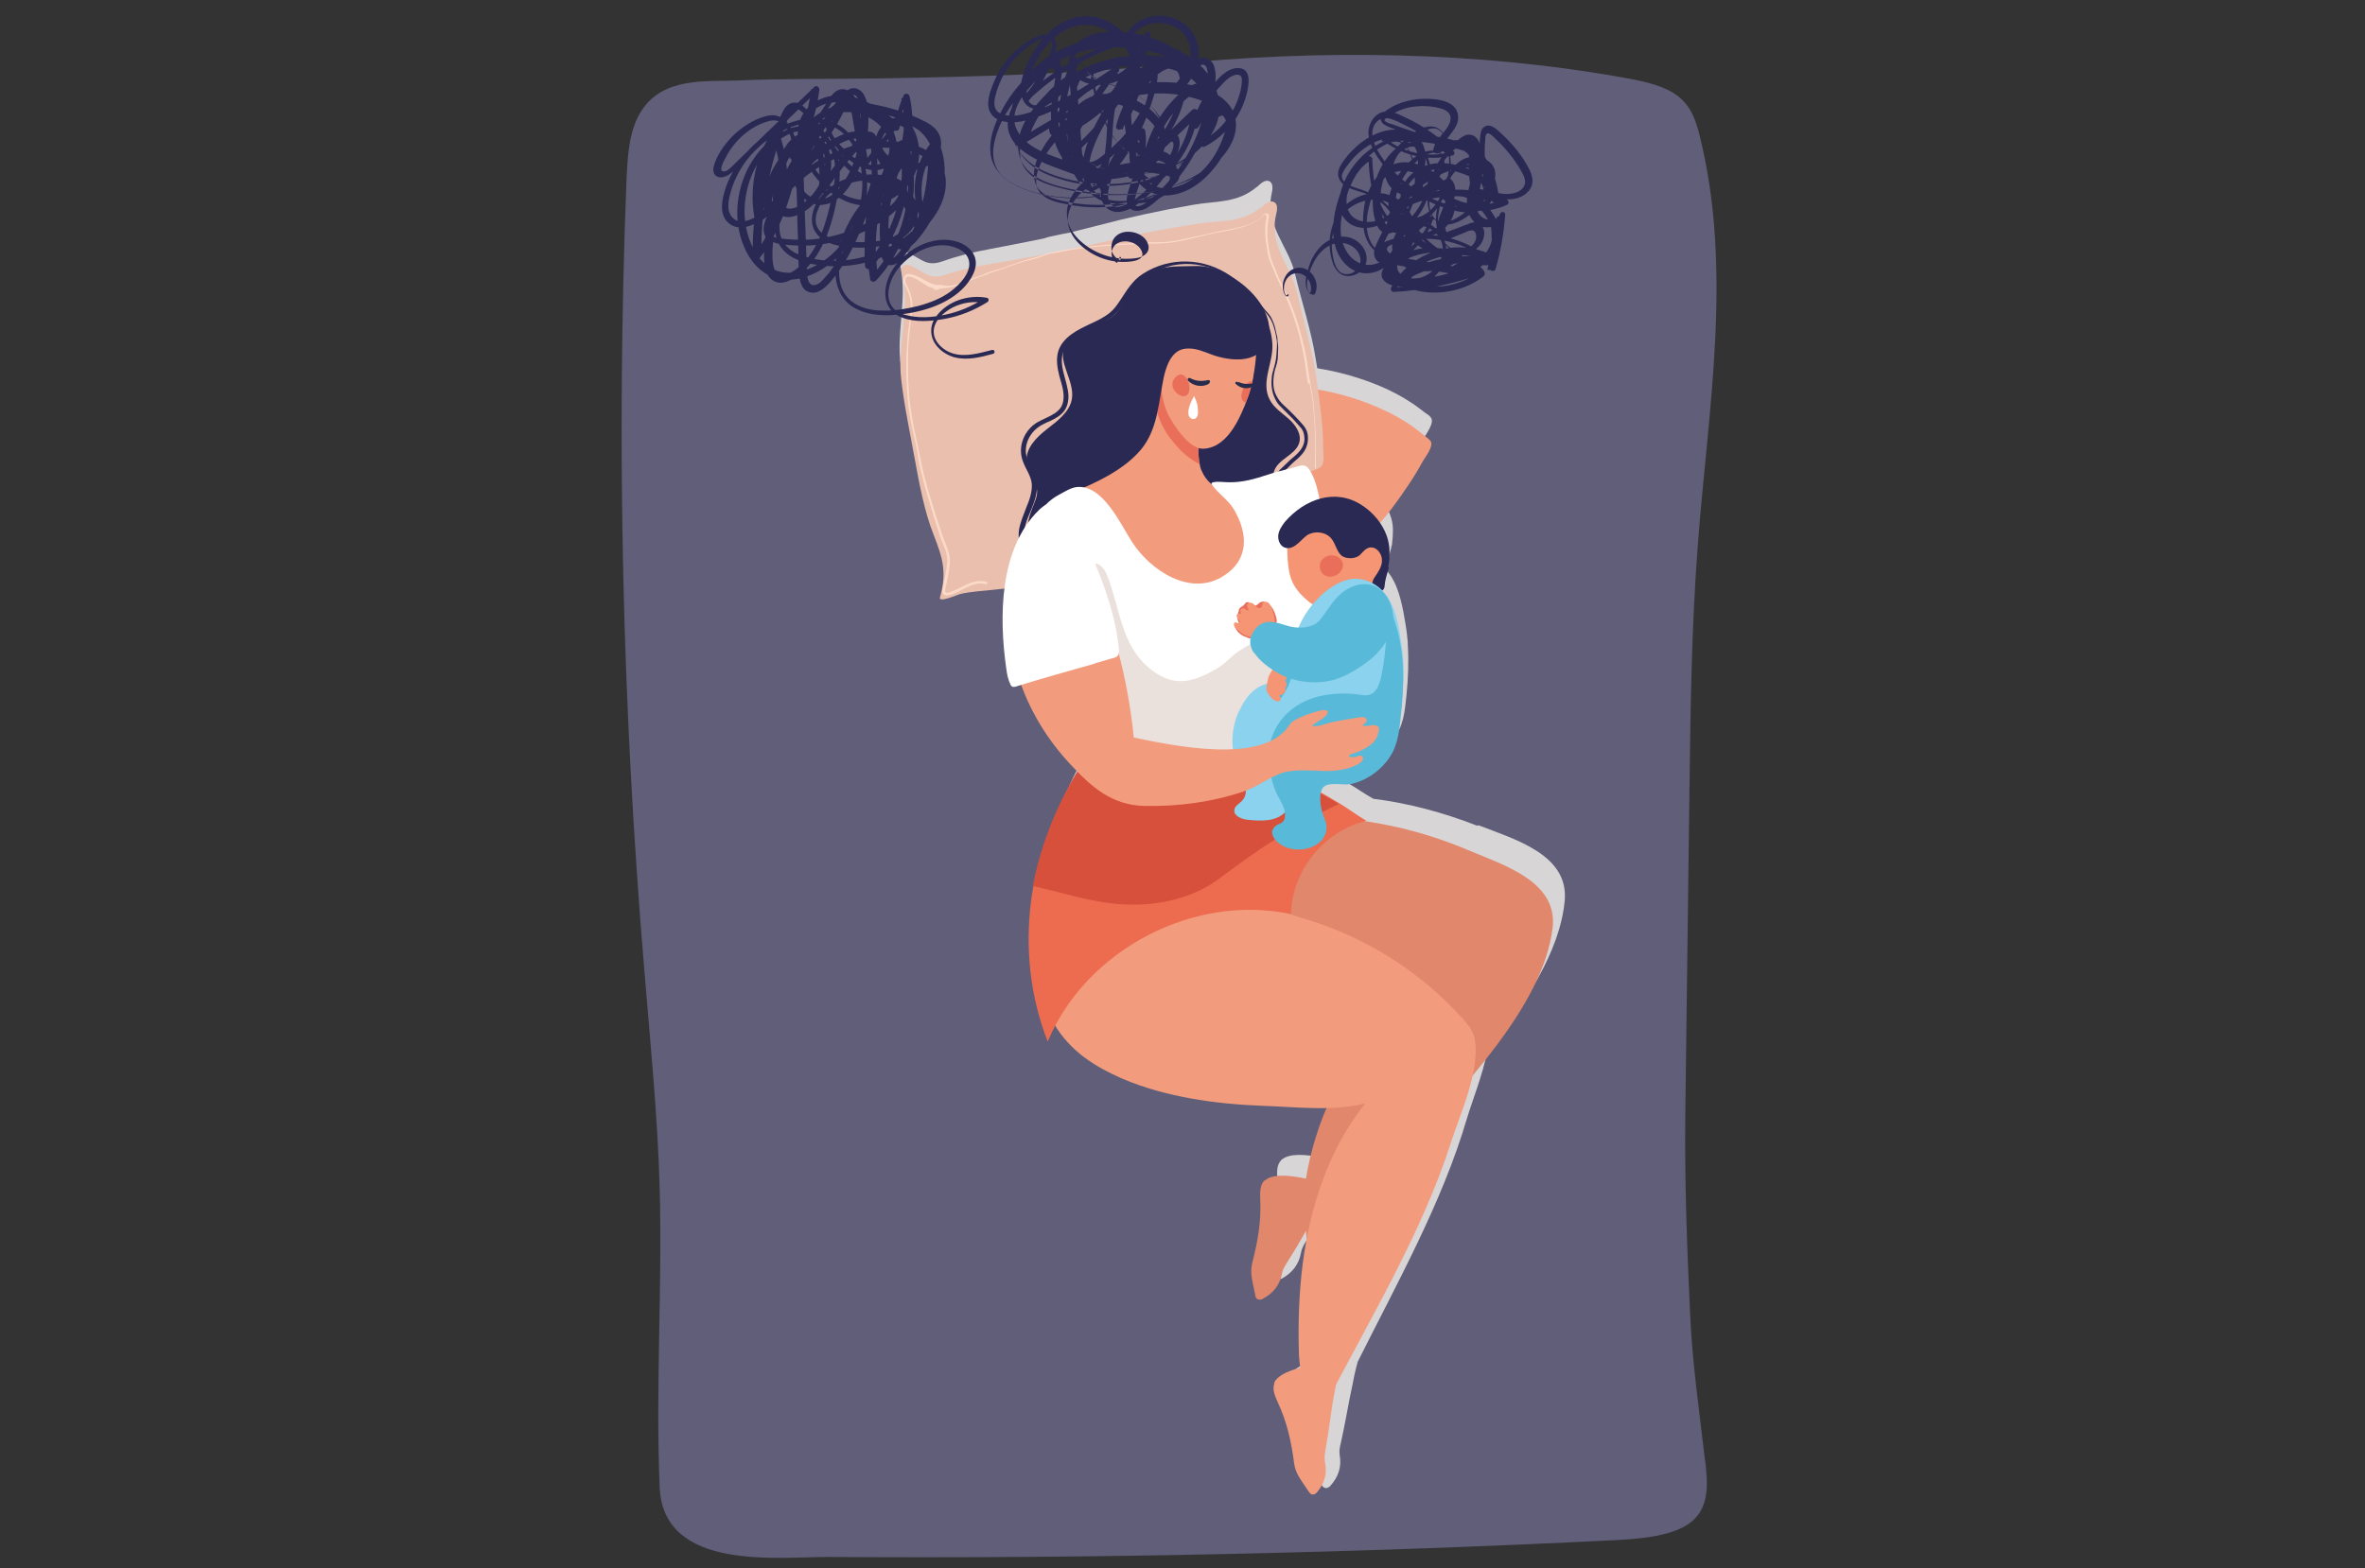 <?xml version="1.0" encoding="UTF-8"?>
<svg xmlns="http://www.w3.org/2000/svg" xmlns:xlink="http://www.w3.org/1999/xlink" version="1.1" viewBox="0 0 684.4 453.9">
  <rect x="0" y="0" width="684.4" height="453.9" fill="#333333" stroke="none"/>
  <!-- Generator: Adobe Illustrator 29.5.1, SVG Export Plug-In . SVG Version: 2.1.0 Build 141)  -->
  <defs>
    <style>
      .st0 {
        fill: #e0876c;
      }

      .st1 {
        fill: #ea6f5b;
      }

      .st2 {
        fill: #f59573;
      }

      .st3 {
        fill: #292954;
      }

      .st4 {
        fill: #f29c7d;
      }

      .st5 {
        fill: #eae0dc;
      }

      .st6 {
        fill: #ed6b4e;
      }

      .st7 {
        fill: #272c4d;
      }

      .st8 {
        fill: url(#linear-gradient);
      }

      .st9 {
        fill: #e6e2e1;
        mix-blend-mode: multiply;
        opacity: .9;
      }

      .st10 {
        isolation: isolate;
      }

      .st11 {
        fill: #d6503b;
      }

      .st12 {
        fill: #58bad8;
      }

      .st13 {
        fill: #8ad2ed;
      }

      .st14 {
        fill: #edc4b5;
      }

      .st15 {
        fill: #fff;
      }

      .st16 {
        fill: #fcdaca;
      }

      .st17 {
        fill: #eabfad;
      }

      .st18 {
        fill: #605e79;
      }
    </style>
    <linearGradient id="linear-gradient" x1="-2691.4" y1="1562.7" x2="-2691" y2="1580.1" gradientTransform="translate(-2570.7 1239.9) rotate(130.1) scale(1 -1)" gradientUnits="userSpaceOnUse">
      <stop offset="0" stop-color="#8ad2ed"/>
      <stop offset="1" stop-color="#58bad8"/>
    </linearGradient>
  </defs>
  <g class="st10">
    <g id="_1">
      <g>
        <path class="st18" d="M493.4,422.7c-1.6-14-3.7-28.3-4.3-42.3-.9-19.1-1.6-38.2-1.4-57.3.4-31.3.8-62.7,1.2-94,.3-23.7.6-47.3,2.4-71,3-39.7,10.3-79.9.5-119.1-1-3.9-2.3-8-6-11-3.7-3-9.3-4.3-14.7-5.3-43.3-7.9-89.2-8.5-133.2-4-27.7,2.8-55.5,3.5-83.3,4-13.7.2-27.4,0-41.1.6-9.2.4-21.9-1.2-28.2,9.3-3.3,5.5-3.7,12.7-4,19.6-3,76.4-1.2,153.1,5.2,229.1,1.7,20.8,3.8,41.5,4.4,62.4.8,28.9-1.2,57.9,0,86.8,1,24.6,34.8,20.1,48.9,20.2,76.1.5,152.3-1.1,228.3-4.9,21.7-1.1,27.1-6.4,25.6-20.6,0-.9-.2-1.8-.3-2.7Z"/>
        <g>
          <path class="st9" d="M427.4,239c-9.7-3.8-19.8-6.5-30.1-7.8,0,0,0,0,.1,0-2.4-1.3-5-3.2-7.8-4.8-1.7-1-3.5-2-5.3-3,0-.4.2-.8.4-1.1,1.2-2.5,5.8-1.2,8-1.6,4.1-.8,8-3.4,10.5-6.7,3-3.9,3.3-7.9,3.8-12.6.5-4.9.7-9.8.4-14.7,0-.6,0-1.2-.1-1.7-.1-1.3-.3-2.7-.5-4-.8-4.7-1.7-10.6-4.6-14.7,0,0-.1-.2-.2-.2,0,0,0-.1-.1-.2,0,0,0,0,0,0-.3-.4-.7-.8-1-1.2.5-.3.6-.9.7-1.5.1-1.6.6-3,1-4.6,0-.3.1-.6.2-.8.2-1.5.3-2.9.3-4.4,0-1.6-.3-3.1-.9-4.6-.5-1.4-1.3-2.7-2.1-3.9,2.9-3.4,5.4-7.1,7.8-11,1.4-2.3,2.8-4.6,4.1-7,.7-1.3,3.2-4.5,2.1-6-.4-.6-1.2-1.1-1.8-1.5-1.3-1-2.6-2-4-2.9-2.7-1.8-5.6-3.3-8.6-4.6-5.9-2.5-12.2-4.3-18.5-5.3-.2-1-.3-2-.5-3-1.3-8.2-4-16.1-5.9-24.2-1.9-8.2-8.8-14.1-6.8-23.3.3-1.3.5-3-.6-3.6-1.1-.6-2.3.4-3.2,1.2-.2.2-.4.4-.6.5-5.7,4.7-11.6,3.9-18.4,5.1-9.3,1.6-18.5,3.6-27.6,6-2.8.7-5.5,1.4-8.3,2.1-1.3.2-2.7.5-4,.8-1,.2-2.1.4-3.1.8-5.3,1.1-10.5,2.1-15.8,3.1-4.8.9-9,1.9-13.5,3.5-4.8,1.7-5.9-.5-10.1-2.4-.8-.4-2-.3-2.5.4-.4.7-.2,1.5,0,2.3,2.6,10.3-1.1,19.9.4,30.2,1.1,7.9,3,15.6,4.5,23.4,1.3,6.7,3.1,14.9,5.7,21.2,2.8,6.8,4.2,10.9,2.3,18.4-.4,1.6,5.5-1.1,5.6-1.1,3.1-.9,6.7-1.1,9.9-1.5,1-.1,2-.3,3-.4-.8,7.9-.1,16.2,1,23.2.3,1.6.6,3.2,1.3,4.6.2.3.4.6.7.7.2,0,.5,0,.7-.1.5-.2,1.1-.4,1.6-.5,3.3,8.4,8.4,16.2,14.6,22.5.8.8,1.5,1.5,2.3,2.3-5.9,10.3-10.1,21.5-12,33.2-.2,1.4-.4,2.8-.6,4.3-1.5,13.8.3,28,5.7,40.8.6-1.6,1.3-3.2,2.1-4.7,2.2,3.5,5.1,6.4,8.6,8.9,3.3,2.4,7.2,4.4,11.4,6,12.6,5,27.1,6.7,40.6,6.9,6.1,0,12.5.5,18.7.3-2.7,6.6-4.5,13.6-5.6,20.6-4.7-.9-9.6-1.4-11.9.6,0,0-.2.1-.2.2-1.3,1.4-1.2,3.6-1,5.5.4,6.4-.4,12.1-2,18.3-.8,3.2.4,5.9,1,9,.1.5.2,1.1.7,1.4.5.3,1.1.2,1.6,0,3-1.7,4.9-4.1,5.5-7.5.2-1.2.8-2.2,1.4-3.2,1.5-2.4,2.9-4.9,4.3-7.4.4-.7.7-1.3,1.1-2,0,.8.2,1.5.3,2.3-.4,2.4-.7,4.8-1,7.2-1,8.8-1.1,17.7-.6,26.5,0,.8.5,3.8,1,7.4-4,.7-7.7,1.9-9.1,4.1,0,0-.1.2-.2.3-.8,1.7,0,3.8.8,5.6,2.5,6,3.5,11.7,4,18,.3,3.2,2.2,5.5,3.8,8.2.3.5.6,1,1.1,1.1.5.2,1.1-.1,1.5-.5,2.3-2.5,3.4-5.4,2.8-8.9-.2-1.2,0-2.4.3-3.5.6-2.8,1.2-5.6,1.7-8.4.5-2.9,1.1-5.7,1.7-8.6.1-.6.8-4.2,1.5-6.6,11.4-22.8,24.5-46.2,31.6-70.4,1.6-5.3,4.5-12.5,5.9-19.4,10.8-13.6,21-28.8,22.4-43.6,1.3-13.5-14.7-17.9-24.9-21.9Z"/>
          <path class="st0" d="M328.1,283.3c.2.3.4.7.6,1,6.1,9,15,7.8,24.3,8.3,9.8.5,19.3,1.8,28.8-.5,9-2.2,19-5.9,28.3-5.4-3.5,5.3-8.2,10.1-12.6,14.6-5.9,6-10.1,11.3-13.4,18.9-3.4,7.8-5.6,16-6.7,24.5-.1,1.1.5,24,3.3,21.5,3.6-3.1,6.3-9.3,9.6-13.1,5.8-6.9,11.7-13.7,17.5-20.6,14.4-17,38.7-40.7,41.5-63.9,1.6-13.5-14.3-18.2-24.4-22.5-13.2-5.6-27.4-8.9-41.8-9.5-16.1-.6-33.8,3.5-46.1,14.5-4.7,4.2-8.6,9.3-10.5,15.3-1.8,5.6-1.5,12,1.5,17Z"/>
          <path class="st0" d="M365.9,341.7c-1.3,1.3-1.3,3.6-1.2,5.5.3,6.4-.7,12.1-2.3,18.3-.8,3.2.2,5.9.8,9.1,0,.5.2,1.1.6,1.4.4.3,1.1.3,1.6,0,3-1.6,5-4,5.6-7.4.2-1.2.9-2.2,1.5-3.2,1.5-2.4,3-4.8,4.4-7.3,1.4-2.5,3-5,4.6-7.5.5-.7,4.4-7.4,5-7.2-4.4-1.1-16.3-5.1-20.3-1.8,0,0-.2.1-.2.2Z"/>
          <path class="st4" d="M313.7,306c3.3,2.5,7.1,4.5,11.2,6.3,12.5,5.3,27,7.3,40.4,7.8,9.7.3,20.3,1.7,29.8-.7-10.5,13.1-15.9,29.6-18.1,46.3-1.1,8.7-1.4,17.7-1.1,26.5,0,2,2.6,20.9,3,20.6,2.1-1.3,3.3-3.6,4.5-5.8,12.6-24.5,28-49.8,36.4-76,2.7-8.5,9-21.9,6.8-30.9-.5-1.9-1.8-3.5-3.1-5-12.4-13.9-28.7-24.1-46.5-29.3-18.4-5.4-33.3-17.8-53.5-17.5-6.4,0-17.3,1.3-20.2,7.9-3,6.9-2.7,19.7-2.1,27.1.7,10.1,5.5,17.4,12.6,22.8Z"/>
          <path class="st4" d="M337.8,114c.8.7,2.5.9,3.5,1.3-.1.3-1.1,1.6-1.3,1.8,5.5,2.7,12.4,1.7,16.2,7.4,4.7,7.2,3.7,24.1,6.3,32.8,1.3,4.5,4,9.8,8.7,9.9,2,0,3.9-1,5.7-1.9,6.8-3.8,15.3-6.5,20.7-12,3.7-3.9,6.9-8.3,9.9-12.8,1.5-2.2,2.9-4.5,4.2-6.9.7-1.3,3.3-4.4,2.3-5.9-.4-.6-1.2-1.1-1.8-1.6-1.3-1.1-2.6-2-3.9-3-2.7-1.8-5.5-3.4-8.5-4.7-5.9-2.7-12.3-4.6-18.7-5.7-9-1.6-16.1-1.7-24.6-5.3-3.1-1.3-6.5-2-9.7-1.6-.7,0-2.4.7-1.6,1.8.4.4,1.2.3,1.7.4.6.1,1.3.5,1.9.7-.3.5-1,.4-1.6.4-1.9-.2-4.1,0-5.9.6-1.2.4-2.2,1.1-2.9,2.1-.4.6-1.3,1.6-.5,2.3Z"/>
          <path class="st17" d="M364.8,60.1c-5.8,4.6-11.7,3.6-18.5,4.7-9.3,1.4-18.5,3.2-27.7,5.4-10.3,2.5-20.8,4.3-31.3,6.1-4.8.8-9.1,1.7-13.6,3.2-4.8,1.6-5.9-.6-10.1-2.6-.8-.4-2-.4-2.5.4-.4.6-.3,1.5,0,2.3,2.4,10.4-1.5,19.9-.3,30.2.9,7.9,2.6,15.7,4,23.5,1.2,6.7,2.8,15,5.3,21.3,2.7,6.9,4,11,1.9,18.4-.4,1.6,5.5-1,5.7-1,3.2-.8,6.7-.9,10-1.3,7.2-.8,14.5-1.4,21.6-2.7,4.1-.7,8.1-1.5,12.1-2.5,12-2.8,23.9-6.6,34.6-12.9,5.4-3.2,9.8-7.2,14.6-11.2,2.5-2.1,5.4-3.5,8.4-4.8,1.1-.5,2.9-.8,3.6-1.9.7-1.1.3-3.9.3-5.1,0-6.5-1-13.3-1.9-19.8-1.1-8.2-3.7-16.2-5.4-24.3-1.8-8.2-8.5-14.3-6.3-23.4.3-1.3.6-3-.6-3.6-1.1-.6-2.3.3-3.2,1.1-.2.2-.4.4-.6.5Z"/>
          <path class="st16" d="M379,111.1c.3,1.5.6,3.1.8,4.6.8,6.6.9,13.3.7,19.9.1,0,.2,0,.3,0,0-1.7,0-3.4,0-5.1,0-3.3-.1-6.6-.4-9.9-.1-1.7-.2-3.4-.4-5-.2-1.6-.5-3.2-.8-4.7-.6-3.2-.9-6.4-1.6-9.6-.7-3.1-1.5-6.2-2.5-9.2-1-3-2.2-5.9-3.6-8.7-.7-1.4-1.4-2.8-2-4.3-.3-.8-.6-1.5-.9-2.3-.3-.7-.6-1.3-.8-2-.4-1.6-.7-3.3-.9-4.9-.2-1.7-.2-3.3,0-5,0-.8.3-1.6.3-2.4,0-.3-.2-.6-.5-.7-.8-.3-1.5.9-2,1.3-2.6,2-5.8,2.7-9,3.3-3.3.6-6.6,1.4-9.8,2.1-3.3.7-6.4,1.5-9.8,1.6-3.4,0-6.8.2-10.1.4-6.6.4-13.3.9-19.8,2.2-1.4.3-2.9.5-4.3,1.1-1.6.6-3.2.9-4.8,1.4-3,.8-5.9,2.2-9,3-.7.2-1.5.4-2.2.7-.7.3-1.4.6-2.2.9-1.4.4-2.8,1.1-4.1,1.6-1.5.6-2.8,1.1-4.4,1.3-.5,0-1,.1-1.5,0-.4,0-.7-.1-1.1-.2-.5,0-1-.1-1.5,0-.7-.2-1.4-.3-2-.6-1.7-.8-3.2-1.9-5-2.4-1.1-.3-2.3-.3-2.6,1-.2.7,0,1.4.3,2,.4.8.8,1.5,1.1,2.4.7,1.9.8,3.9.6,5.9-.2,2-.6,4.1-.8,6.1-.2,2.1-.3,4.3-.4,6.4-.1,4.2,0,8.4.4,12.6.4,4.2,1.3,8.2,2.2,12.2.5,2,.7,4,1.1,6.1.4,2,1,4.1,1.5,6.1,1.1,4,2.3,8,3.6,12,.6,1.9,1.2,3.8,2,5.7.4.9.8,1.9.9,2.9.2,1,.2,1.9,0,2.9-.2,1.9-.7,3.8-1,5.6-.1.7-.4,1.5-.2,2.2.2.6.8.8,1.5.7,3.8-.6,6.9-4.3,10.9-3.2.5.1.7-.6.2-.7-2-.5-3.9,0-5.7.8-.9.4-1.7.9-2.6,1.3-.5.2-.9.4-1.4.6-.5.2-1.1.5-1.6.5-.8,0-.6-.8-.5-1.3,0-.5.2-.9.3-1.4.2-1,.4-1.9.6-2.9.3-1.9.6-3.8.1-5.7-.4-1.8-1.3-3.6-1.9-5.4-.6-1.9-1.3-3.8-1.9-5.7-1.2-3.8-2.3-7.5-3.3-11.3-1-3.8-1.6-7.8-2.5-11.7-.9-3.8-1.5-7.7-1.9-11.6-.3-4.1-.4-8.2-.3-12.3,0-2,.2-4,.4-6,.2-1.9.5-3.8.7-5.7.2-1.8.2-3.7-.4-5.5-.3-.7-.5-1.5-.9-2.2-.4-.7-.8-1.5-.5-2.3.5-1.4,3.2.3,3.9.7.9.5,1.7,1.1,2.6,1.6.5.3,1.1.4,1.6.6,0,.2.2.4.5.4.2,0,.3,0,.5,0,.2,0,.4-.1.6-.3.5-.1.9-.1,1.4-.2.7,0,1.4-.2,2.1-.3,3-.4,5.5-2.1,8.4-3,1.4-.4,2.7-1.1,4.1-1.5,1.5-.4,3-1,4.4-1.5,1.5-.5,3-1.1,4.5-1.5,1.4-.4,2.8-.6,4.1-1.1.9-.3,1.7-.7,2.6-.9.7-.2,1.3-.3,2-.4,1.6-.3,3.2-.6,4.8-.9,6.6-1,13.3-1.4,20-1.7,3.2-.1,6.4,0,9.6-.5,3.2-.5,6.3-1.4,9.4-2.1,1.6-.4,3.2-.7,4.9-1,1.5-.3,3.1-.6,4.6-1,1.4-.4,2.8-.9,4.1-1.6.6-.3,1.2-.7,1.8-1.1.4-.3.7-.7,1.1-1,.3-.2.6-.5.8.3,0,0,0,.2,0,.3,0,.4-.1.8-.2,1.2-.1.8-.2,1.6-.2,2.4,0,1.5.1,3,.4,4.5.2,1.5.4,3.1.9,4.5.3.7.6,1.3.9,2,.3.7.5,1.3.8,2,1.2,2.8,2.7,5.6,3.8,8.4,1.2,2.9,2.2,6,3,9,.8,3.1,1.5,6.2,1.9,9.4.2,1.6.4,3.1.7,4.7Z"/>
          <path class="st6" d="M373.5,264.6s0,0,0,0c-28.1-6-59.3,10.4-70.3,36.9-5.1-12.9-6.6-27.1-4.8-40.9.2-1.4.4-2.8.7-4.3,2.4-12.8,7.6-25.1,14.7-36.1.6-.9,1.2-1.9,2.3-2.2,1.2-.4,2.5.2,3.6.7,7.4,3.5,14.4,9,22.8,7.8,8-1.2,16.2-4.6,24.3-3.3,6.6,1,14.1,5.3,20.9,9.4,2.8,1.7,5.3,3.6,7.7,5-12.2,2.9-21.5,14.4-21.8,26.9Z"/>
          <path class="st11" d="M387.5,232.7c-12.5,5.8-23.5,13.2-34.5,21.5-7.8,5.9-18,8.1-27.8,7.6-9.4-.5-17.4-3.4-26.3-5.3,2.4-12.8,7.6-25.1,14.7-36.1.6-.9,1.2-1.9,2.3-2.2,1.2-.4,2.5.2,3.6.7,7.4,3.5,14.4,9,22.8,7.8,8-1.2,16.2-4.6,24.3-3.3,6.6,1,14.1,5.3,20.9,9.4Z"/>
          <path class="st3" d="M359,156.2c-1.6,0-3.1-.3-4.8-.4-1.9-.2-3.9.3-5.8.1-5.1-.6-5.7-7.8-6.3-11.9-1.9-12.6.2-25.5,2.6-37.9,1.3-6.6,1.8-18.7,10.1-20.4,1.9-.4,3.8,0,5.5.8,5.1,2.3,7.6,7.7,7.9,13,.4,5.4-3.5,11.1-.7,16.3,1.2,2.3,3.6,3.8,5.5,5.5,1.9,1.7,3.7,4.3,3,6.8-1,3.6-6.1,4.7-7.3,8.3-1,3.1,1.5,6.2,2,9.4.6,4.6-3.4,8.8-7.9,10-1.3.3-2.6.4-3.9.4Z"/>
          <path class="st3" d="M363.5,86.6c.9,1,1.7,2.1,2.6,3.1.7.8,1.6,1.7,2,2.7.5,1.1.9,2.2,1.1,3.4.1.6.3,1.1.4,1.7.2.7,0,1.3.2,1.9.2,1.2,0,2.5,0,3.8,0,1.2-.4,2.5-.8,3.7-.6,2.4-.9,5.4.4,7.7.6,1.1,1.2,1.9,2.1,2.7,1,.9,1.9,1.8,2.9,2.8.9.9,1.7,1.8,2.5,2.7.7.8,1.3,1.7,1.5,2.8.4,2.4-.3,4.6-2,6.3-.8.9-1.8,1.6-2.7,2.5-.8.8-1.6,1.6-2.4,2.4-1,1-.9,2.3-.5,3.6.4,1.4.9,2.7,1.1,4.2.3,1.4.2,2.8,0,4.2,0,.7-.2,1.3-.4,1.9,0,.3-.1.6-.3.8-.1.2-.4.3-.5.5-.4.6-1.4.1-1.1-.6.1-.4.4-.6.6-1,.2-.6.3-1.3.4-1.9.1-1.2.1-2.5,0-3.7-.2-1.3-.6-2.5-.9-3.7-.3-1.1-.5-2.3-.3-3.4.2-.9.8-1.6,1.5-2.2.9-.8,1.6-1.6,2.5-2.4,1.9-1.6,3.9-3.1,4.1-5.8,0-1.2-.2-2.4-.9-3.3-.8-.9-1.6-1.8-2.4-2.7-.9-.9-1.8-1.8-2.7-2.7-.8-.8-1.6-1.5-2.1-2.4-1.2-2-1.6-4.2-1.4-6.5,0-1.2.4-2.3.7-3.4.4-1.3.6-2.5.7-3.8.1-1.5.3-3,0-4.5-.2-1.4-.6-2.9-1.1-4.3-.5-1.3-1.2-2.3-2.1-3.3-1-1.1-1.8-2.3-2.8-3.4-.1-.2.1-.4.2-.2h0Z"/>
          <path class="st4" d="M310,156.3c6.5,11.1,20.6,17.6,28.4,28.2,5.1,6.9,13.4,15.2,22.8,11.1,2.9-1.3,4.7-4.6,7-6.6,3.6-3.2,6.2-7.2,8.2-11.5,1.4-2.9,2.5-6,2.3-9.2-.2-3.7-2.2-5.2-4.8-7.3-1.2-1-1.9-2.8-2.9-4.1-1-1.3-2.2-2.5-3.5-3.5-2.3-1.8-3.9-4.1-6-6.2-4.2-4.1-11.2-4.9-13.7-10.8-.3-.6-.5-1.3-.6-1.9-.4-1.6-.4-3.4-.3-5.2.3-4.5,1.9-9.4,2.6-13.8.3-1.5.4-2.9.4-4.3,0-6.3-6.5-16.7-11.2-6.8-3.1,6.5-6.4,13-10,19.3-3,5.4-6.2,10.4-11.5,13.8-2.8,1.8-5.8,3.5-8,6.1-3.7,4.5-1.8,8.4.8,12.8Z"/>
          <path class="st3" d="M361.6,86c-5.2-7.6-14.9-11.3-23.8-8.8-2.3.7-4.6,1.7-6.5,3.1-1.7,1.2-3.1,2.8-4.3,4.6-1.1,1.7-2.1,3.6-3.5,5.2-1.4,1.6-3.2,2.8-5.1,3.7-3.5,1.8-7.8,3.2-10,6.6-2.9,4.5.7,9.6.8,14.3,0,1.9-.5,3.7-1.9,5-1.2,1.2-2.8,1.9-4.4,2.6-1.8.8-3.5,1.9-4.6,3.6-1.1,1.6-1.6,3.5-1.4,5.4.3,2.3,1.8,4.2,2.6,6.3.8,2,.7,4.2.2,6.2-.5,2.1-1.5,4.1-2.3,6.2-.9,2.3-1.3,4.5-1,7,0,.5,0,1,.2,1.5.2.5.4.9.5,1.5.2.9-1.2,1.2-1.4.3,0-.5-.4-1-.5-1.5-.2-.5-.2-1.1-.3-1.7-.1-1.3-.2-2.5,0-3.8.4-2.2,1.3-4.3,2.1-6.4.9-2.1,1.7-4.4,1.6-6.7-.2-2.5-1.8-4.4-2.6-6.7-1.4-3.8,0-8,3.1-10.5,2.7-2.2,7.6-2.7,8.5-6.5.6-2.5-.3-5.1-1-7.5-.6-2.4-1.1-5-.3-7.5,1.4-4,5.5-6,9.1-7.7,2-.9,4.1-1.9,5.8-3.3,1.7-1.4,2.9-3.5,4.1-5.3,1.1-1.7,2.3-3.4,3.9-4.8,1.8-1.5,3.9-2.6,6.1-3.4,8.6-3.1,18.4-.6,24.6,6.2.7.8,1.3,1.6,1.9,2.5.1.2-.2.5-.4.2h0Z"/>
          <path class="st1" d="M338.8,127c1,1.4,2.1,2.6,3.1,3.6,1.3,1.2,3.2,2.8,5.3,3.8-.4-1.6-.4-3.4-.3-5.2.3-4.5,1.9-9.4,2.6-13.8,0-.1-.1-.2-.2-.3-1.7-2.9-4.1-6-7.5-6.4-2.2-.3-4.5.8-5.8,2.7-3.1,4.8-.7,11,2.7,15.6Z"/>
          <path class="st1" d="M359,112.7c.1,1.7,1.1,2.2,2.2,2,.6-1.9,1.1-3.8,1.5-5.8-.1,0-.2-.2-.4-.2-1.9-1-3.5,1.9-3.3,4.1Z"/>
          <path class="st4" d="M338.4,120.6c1.6,3,5.8,9.3,9.7,9.3,1.3,0,2.6-.4,3.8-1,4-2.2,6.4-6.9,8.1-11,.2-.4.4-.9.5-1.3.2-.6.4-1.2.7-1.9.5-1.4.8-2.8,1.2-4.2.1-.5.2-1,.3-1.6.8-4.1,1-8.3,1-12.5,0,4.9-8.1,3.5-10.6,2.5-2.7-1-5.4-2.3-8.2-2-3.5.4-6.2,3.2-7.5,6.5-2.2,5.7-1.7,12,1,17.3Z"/>
          <path class="st1" d="M340.9,108.6c1.9-1,3.5,1.9,3.3,4.1-.4,4.7-7,.1-4.3-3.2.3-.4.7-.7,1-.9Z"/>
          <path class="st1" d="M359.2,114.3c0,1.4.5,2.1,1.4,2.2.2-.6.4-1.2.7-1.9.5-1.4.8-2.8,1.2-4.2-1.6-.3-3.1,2-3.2,3.9Z"/>
          <path class="st3" d="M366.4,99.4c-2.5,6-10.6,5.1-15.6,3.3-2.4-.9-4.8-2-7.4-1.8-4.2.2-5.8,4.7-6.6,8.2-1.5,7.1-1.7,15-6.5,20.9-4,4.8-9.7,8-15.2,10.5-2.9,1.4-5.9,2.5-8.7,4.1-3.4,2.1-6.7,4.8-9.1,8,.2-1.9.8-3.9,1.5-5.7.6-1.6,1.5-3.3,1.3-5-.3-2.9-2.7-5.3-3-8.2-.4-3.9,2.8-7.1,5.9-9.5,3.1-2.4,6.6-5,7.2-8.8.8-5.2-4.1-10.4-2.2-15.3,1.1-2.7,3.9-4.3,6.7-5.3,2.8-1,5.8-1.8,7.9-3.8,2.1-2,3-4.8,4.5-7.2,4.8-7.4,11.8-6.6,19.3-6.8,6.6-.1,14.4,5.1,18.1,10.5,3.1,4.6,3.4,8.6,2,12Z"/>
          <path class="st14" d="M313,164c0-1.7-.6-3.4-1.4-4.9-.4-.7-.6-1.4-1-2-.4-.8-1.1-1.3-1.6-2-.5-.7-.9-1.3-1.5-1.9-.6-.6-1.2-1.1-1.8-1.6-.7-.6-1.3-1.1-2.2-1.3-.4-.1-.9-.2-1.3-.3-.3,0-.6,0-.9-.2,0,0,0-.2,0-.2.6-.2,1.6,0,2.2.3.9.3,1.5.7,2.2,1.3.6.5,1.3,1,1.9,1.6.7.6,1.2,1.3,1.7,2.1.5.7,1.2,1.3,1.6,2,.5.7.7,1.5,1.1,2.3.8,1.5,1.3,3.3,1.4,5,0,.3-.5.3-.5,0h0Z"/>
          <path class="st14" d="M362.7,144.4c2.3,2.3,4.4,4.9,5.9,7.9.7,1.3,1.5,2.6,2.1,3.9.4,1,1.1,2.2.9,3.3,0,.3-.6.3-.5,0,.2-1.1-.6-2.4-1-3.3-.6-1.3-1.4-2.5-2.1-3.8-1.5-2.8-3.5-5.3-5.8-7.6-.2-.2.1-.5.4-.3h0Z"/>
          <path class="st15" d="M297.1,180.6c.1.8.3,1.5.4,2.2,2.5,11.7,8,22.5,14.8,32.4,1.9,2.7,3.9,5.4,6.6,7.3,3,2.1,6.7,2.9,10.4,3.6,5.5,1,15.2,3.4,20.2,0,4.6-3,9-10.1,12-14.5,3-4.5,5.5-9,6.9-14.2,1.5-5.4,5-10.5,7.4-15.6,1.1-2.3,1.7-4,3.6-5.4,2-1.5,3-1.2,3.3-3.9.3-2.7.5-5.4.6-8.2.2-5.3,0-10.6-.8-15.9-.6-3.8-1.4-9.4-3.7-12.6-1.3-1.9-2.9-.8-5-.3-2.3.6-4.6,1.1-6.9,1.9-3.6,1.2-7.4,2.3-11.3,2.2-1.5,0-3.1-.3-4.5,0-.2,0-.5.2-.5.4,0,.1,0,.2.1.3,2,2.8,4.6,4.2,6.4,7.2,4.1,7,4.4,14.5-3,19.2-9.6,6.2-21.2-1.6-26.5-9.8-3.3-5.1-8.5-16.8-16.1-15.9-1.7.2-3.7,1.5-5.2,2.3-11.3,6.1-11.3,25.4-9.3,37.2Z"/>
          <path class="st5" d="M312.1,169.5c.7-1.5,1.5-3,2.3-4.4.4-.7.9-1.4,1.7-1.8,1.9-.8,3.6,1.4,4.3,3.3,4,10.1,3.9,21,13.6,27.9,6.4,4.5,11.7,2.7,17.9-.8,2.4-1.3,4.3-3.7,6.6-5.2,2.3-1.5,4-2.6,6.7-3.4,2.2-.6,11.8-3.3,8.8,1.9-4.5,7.7-8.5,14.8-10,23.7-.5,2.9.1,7.4-1.7,9.9-1.6,2.1-4.5,2.5-7.2,2.7-4.4.3-8.4,2.5-12.6,3.2-4,.7-8.3-.3-12.1-1.6-8.1-2.8-15.3-8.6-19.4-16.2-6.2-11.6-4.5-27.3,1.1-39.2Z"/>
          <path class="st1" d="M358.4,176.6c0-.1.1-.2.2-.3.3-.6.7-.6,1.2-1,.4-.3.5-.9,1.1-1,.8-.1,1.4,1.1,2.3,1,.6,0,1-.7,1.6-1,2-.9,3.2,2.5,3.4,3.8.2,1.1,0,2.3-.7,3.1-.8,1-2.1,1.4-3.3,1.4-.9,0-1.8-.2-2.7-.5-.7-.2-1.2-.7-1.9-1-.5-.2-.9-.3-1.1-.8-.2-.5-.4-.9-.4-1.4,0-.8.2-1.7.5-2.4Z"/>
          <path class="st1" d="M367.6,175.3c1,1,1.5,2.4,1.8,3.8,0,.3.2.7,0,1,0,.4-.7,1-1.1.5-.3-.3,0-.7,0-1.1,0-1.3-.5-3-.9-4.2Z"/>
          <path class="st1" d="M357.4,181.3c.2.9.8,1.7,1.5,2.2.7.6,1.6.9,2.4,1.2.2,0,.3.1.5.1.2,0,.3,0,.4-.2,0-.1,0-.4,0-.5-.1,0-.4,0-.6-.1-.4,0-.8-.2-1.2-.4-.8-.3-1.5-.8-2.1-1.4-.4-.3-.7-.7-1-1.1Z"/>
          <g>
            <path class="st2" d="M396.9,149.4c-3.3-2.9-7.9-4-12.2-3.3-3.4.5-9.2,2.8-10.9,6.1-1.7,3.3-1.4,9.3-.8,12.9.6,3.7,2.4,6.2,5.2,8.6,1,.9,2.2,1.8,3.6,2,1.9.2,5.8-3,7.4-4,.7-.4,1.5-.9,2.1-1.4.5-.4.6-.7,1.3-.8,1.5-.2,2.9.8,4.4.3.9-.3,1.6-1.1,2.1-1.9,1.9-2.9,3.2-6.5,2.4-10-.7-3.1-2-6.2-4.5-8.3Z"/>
            <path class="st1" d="M382.4,162.3c.9-1.4,2.8-1.9,4.3-1.3,2.6,1.1,2.5,3.8.3,5.3-1.1.7-2.6.9-3.7.2-1.4-.8-1.8-2.9-.9-4.3Z"/>
            <path class="st3" d="M401.9,164.2c0,.3-.1.6-.2.8-.4,1.5-.9,3-1,4.5,0,.6-.3,1.3-.8,1.5-.5.2-1,0-1.5-.2-.7-.4-1.2-1-1.3-1.7,0-.7.3-1.4.7-2,.7-1,1.5-2.2,1.9-3.4.3-.9.3-1.9,0-2.8-.5-1.5-2-2.9-3.7-2.3-1.1.4-1.6,1.2-2.4,2-1.2,1.2-3.9,1.3-5.3.3-1.5-1.2-1.8-3.6-3.1-5.1-1.7-1.9-4.8-2.2-6.9-.9-1,.7-1.8,1.7-2.8,2.5-.9.8-2.2,1.5-3.4,1.2-1.5-.3-2.3-2-2.2-3.5.1-1.5,1-2.8,1.9-4,5.8-6.7,14.7-9.9,22.4-4.8,3.2,2.1,5.8,5.2,7.1,8.8.5,1.5.8,3,.8,4.6,0,1.5,0,2.9-.4,4.4Z"/>
            <path class="st13" d="M390.7,167.7c-.8.1-1.7.4-2.5.7-5.1,2.2-9.6,7.2-11.9,12.1-1.7,3.5-2.5,7.4-3.8,11.1-1.5,4-2.8,8.1-2.7,12.4.1,6.5,4.7,17.9,11.3,20.5,6,2.4,17.4-1.9,20.8-7.3,1-1.5,1.5-3.3,1.9-5.1,1.9-7.8,3.1-16.6,1.9-24.6-.8-5.5-1.7-12.7-5.9-16.8-2.5-2.4-5.8-3.5-9-3.1Z"/>
            <path class="st13" d="M358.6,205.7c-2.4,5.2-2.7,11.4-.3,16.6.7,1.5,1.6,3,2,4.6.4,1.6.4,3.5-.7,4.7-.8,1-2.3,1.6-2.4,2.9-.2,1.7,2.1,2.6,3.8,2.8,3.8.4,8.1.6,10.8-2.1,2.2-2.3,2.3-5.9,2.9-9.1,1.5-7.6,15.4-9.6,10.9-19.4-1.5-3.3-5.7-5.9-8.9-7.2-6.9-2.9-12.5-2.9-16.7,3.7-.5.8-.9,1.6-1.3,2.5Z"/>
            <path class="st12" d="M368.4,240.2c.5-2,3-1.3,3.4-3.4.4-2.3-.8-4.2-1.9-6.2-1.1-2-1.6-4-2.2-6.1-1.4-5-.6-10.2,1.9-14.4,3.3-5.5,9.1-8.4,15.3-9.1,3.1-.4,6.3-.3,9.4.2,3.6.6,4.9-2.6,5.5-5.8,1.5-7.3,1.8-14.9.8-22.3,3.5,6.1,5.1,13.2,5.4,20.2.2,4.9-.1,9.8-.7,14.7-.5,4.7-1,8.7-4.1,12.5-2.6,3.2-6.5,5.8-10.6,6.5-2.2.4-6.8-1-8,1.4-1.2,2.4-.2,6.7.9,9.1.8,2,.3,4.2-1,5.7-2.9,3.3-9.4,3.8-13,.4-1-1-1.6-2.2-1.3-3.5Z"/>
            <path class="st8" d="M373.9,195.7c.1-.5.2-.9,0-1.4-.1-.4-.5-.9-.9-.9-.4,0-.7.2-1,.5-1.8,1.4-2.8,3.7-2.9,5.9,0,.6-.2,2.8.6,2.9.8.1,2.1-2.2,2.4-2.8.8-1.3,1.4-2.8,1.7-4.3Z"/>
            <path class="st2" d="M366.9,196.5c.1-.4.3-.8.5-1.2.4-.7,1-2,1.9-2.3.8-.2,1.5.5,2,1,.5.6,1.3,1.7.9,2.5-.1.2-.3.5-.2.7,0,.1.1.2.2.3.6.8-.4,1.3-.2,2.1,0,.1,0,.2,0,.3,0,.2-.1.4-.3.6-.3.2-.5.6-.8.7-.2,0-1,0-.6.4.2.2.2.1.3.3,0,.1,0,.4,0,.5,0,.3-.4.6-.7.6-1,.1-1.9-.8-2.5-1.6-.3-.4-.6-.9-.8-1.3-.2-.5-.1-1.1,0-1.6,0-.7.2-1.4.4-2Z"/>
            <path class="st2" d="M357.9,182c.2.2.4.3.6.5.5.4.9.9,1.5,1.2,1.1.6,2.4.9,3.7.8.6,0,1.2-.2,1.7-.4.9-.3,1.6-.8,2.3-1.4.3-.3.7-.6.9-1,.1-.3.1-.7.2-1,.3-1.7-.3-3.6-1-5.2-.2-.4-.5-.9-.9-1.1-.4-.3-1-.3-1.3,0-.4.4-.3,1.2-.7,1.5-.4.3-1,0-1.4-.3-.4-.4-.7-.8-1.1-1-.4-.2-1-.1-1.4.2,0,0-.1.1-.1.2,0,.3,0,.7.2,1,0,.1.2.2.2.4,0,.1,0,.3-.2.3,0,0-.1,0-.2,0-.4-.2-.7-.6-1.2-.6-.4,0-.9.5-.7,1,.5,1.2-.7,0-1.1.9-.1.3,0,.7.3,1.1.2.2.4.4.5.6,0,.1.2.2.1.4,0,.2-.3.3-.4.3-.2,0-.4-.1-.6-.2-.8-.2-.8.6-.6,1.1.1.4.4.6.6.9Z"/>
            <path class="st12" d="M362.9,189.1c-1.5-2.3-1.7-4.9.8-7.5,2.5-2.6,5.8-1.4,8.7-.5,3,1,7.7.9,9.7-1.8,2.3-2.9,4-6.3,7.2-8.4,2.3-1.5,5.1-2.3,7.7-1.5,4.4,1.3,6.4,6.3,6.2,10.5-.2,4.3-4.1,9.2-7.4,11.6-2.8,2.1-6.2,4.2-9.5,5.2-5.5,1.6-12,.8-16.9-2.1-2.2-1.3-4.9-3.3-6.4-5.6Z"/>
          </g>
          <path class="st4" d="M398.3,210c-.8-.2-1.7,0-2.5.1-.2,0-1.9.2-1.3-.3.5-.5,1.6-1.2.7-1.9-.5-.5-1.6-.3-2.2-.2-2.6.4-5.2.9-7.8,1.4-1.9.4-3.5,1.4-5.6,1,.9-.7,1.8-1.2,2.7-1.8.5-.3,2.3-1.6,1.9-2.4-.5-.8-3,0-3.6.2-1,.3-2.1.6-3,1-1.5.6-3.7,1.5-4.5,2.8-7.5,11.8-34.6,5.7-45,3.6-1.7-17-6.1-33.6-13-49.2-1.3-2.9-2.9-6-5.8-7.4-3-1.5-6.9-.5-9.5,1.6-2.6,2.1-4.2,5.3-5.3,8.5-6.4,19.1,2,40.1,15.2,54.2,6.3,6.8,12.2,11.9,21.5,12.1,9.7.2,19.5-1.1,28.7-4.2,3.8-1.3,6.9-3.7,10.4-5.1,3.7-1.5,9.4-.9,13.3-.8,3.3,0,6.8-.5,9.6-2.1.6-.3,2-1.6.8-2.3-.5-.3-1.2.2-1.7.3-.6.1-1.3,0-2,0,0-.6.8-.8,1.3-1,1.8-.5,3.8-1.5,5.3-2.7.9-.8,1.6-1.8,1.9-3,.2-.8.6-2-.4-2.3Z"/>
          <path class="st15" d="M316.8,192.1c-7.7,2.2-15.4,4.3-23,6.7-.2,0-.5.1-.7,0-.3,0-.6-.4-.7-.7-.7-1.4-1-3-1.2-4.6-2.1-14.7-2.1-34.5,9.4-45.8,1.4-1.4,3.3-2.6,5.3-2.4,1.6.2,2.9,1.5,3.9,2.8,1.5,2.1,2.6,4.5,3.6,6.8,4.6,10.5,9.2,21.2,10.4,32.8,0,.8.1,1.6-.4,2.2-.3.3-.8.5-1.3.6-1.7.5-3.5,1-5.2,1.5Z"/>
          <path class="st15" d="M345.1,121.3c.3,0,.6,0,.9-.2.9-.6.7-2.2.6-3.1,0-.6-.2-1.2-.4-1.8,0-.2-.7-1.5-.6-1.6-.8,1.3-1.8,3.4-1.7,5,0,.5.2,1.1.6,1.4.2.1.4.2.6.3Z"/>
          <g>
            <path class="st7" d="M344.8,109.6c-.2,0-.4-.2-.6-.2-.2,0-.5.1-.5.4,0,.2.1.3.2.5,1.4,1.3,3.5,1.8,5.3,1.1.4-.1,1.2-.6.9-1.2-.2-.4-1.1,0-1.5,0-1.3.2-2.7,0-3.9-.6Z"/>
            <path class="st7" d="M358.4,110.7c-.2,0-.3-.2-.5-.2s-.4.1-.4.3c0,.2,0,.3.2.4,1.1,1.1,2.9,1.5,4.4.9.3-.1,1-.5.8-1-.2-.3-1,0-1.2,0-1.1.1-2.2,0-3.2-.5Z"/>
          </g>
          <path class="st4" d="M368.8,400.5c-.7,1.7.2,3.7,1,5.5,2.7,5.8,3.9,11.4,4.7,17.6.4,3.2,2.4,5.3,4.1,8,.3.4.6.9,1.1,1,.5.1,1.1-.2,1.4-.6,2.2-2.6,3.1-5.5,2.3-8.9-.2-1.1,0-2.3.2-3.5.5-2.8.9-5.6,1.3-8.4.4-2.9.8-5.7,1.4-8.6.2-.8,1.2-8.4,1.8-8.5-4.5.6-16.8,1.4-19.3,6,0,0,0,.2-.1.3Z"/>
        </g>
        <g>
          <path class="st3" d="M323.3,76.1c-2.2-.9-2-4.3-.2-5.5,2.2-1.5,5.8-.6,7.1,1.7,2,3.5-3.9,3.6-5.9,3.5-2.8-.1-5.5-.9-7.9-2.2-4.6-2.5-8.9-7.3-6.9-12.8,1.8-5,7-8.1,11.8-9.6,2.8-.9,5.7-1.3,8.6-1.3,1.5,0,3,0,4.5.3,1.3.2,3,.3,4.2,1,1.7.9.4,2.6-.6,3.4-1.1.9-2.4,1.4-3.6,1.9-2.6,1.1-5.4,2-8.2,2.6-5.6,1.2-11.5,1.2-17.1.1-2.5-.5-5.4-1-7.4-2.7-2.3-1.9-2.2-4.9-1.2-7.5,1.6-4.4,4.9-8.3,8.2-11.4,3.3-3.1,7.2-5.5,11.4-7.3,8.4-3.6,18-4.4,26.7-1.5,4.7,1.6,9.4,4.9,8.5,10.4-.7,4.8-4.7,8.9-8.8,11.3-9.3,5.6-20.7,6.8-31.3,5.5-2.7-.3-5.4-.8-8.1-1.5-2.3-.6-4.7-1.3-6.7-2.4-2.1-1.2-4-2.9-4.8-5.3-.9-2.7-.3-5.6.8-8.1,2-4.6,5.7-8.5,9.6-11.5,3.9-3,8.4-5.3,13.1-6.7,4.7-1.4,9.6-1.9,14.5-1.4,5.1.5,10.9,2,13.8,6.6,2.5,3.9,2.5,9.1.9,13.4-1.8,4.8-5.9,8.3-10.4,10.6-10.1,5.2-23.1,5.3-33.6,1.3-4.9-1.8-9.3-5.1-10.7-10.3-1.3-4.8,0-10,2.6-14.1,5.1-8.3,15-12.3,24.4-12.8,4.9-.3,9.8.3,14.5,1.7,5.2,1.6,10.3,4.4,13.4,9,3.1,4.8,3.4,10.5.3,15.3-2.6,4.1-6.8,7.2-11.3,8.9-4.3,1.6-9.1,2.2-13.7,1.4-4.6-.8-9.7-2.9-12.5-6.8-1.5-2-2-4.5-1.2-6.9.8-2.3,2.6-4.2,4.7-5.3,5-2.7,11.6-.7,16,2.3,2.1,1.4,4.1,3.5,4.6,6,.5,2.5-1,4.7-3.4,5.4-5.4,1.6-9.2-3.6-11.2-7.8-2.6-5.3-4.1-11-4.5-16.8,0-.5-.5-.8-1-.6-3.9,2.2-5.5,6.5-6.1,10.7-.6,4.2-.8,8.8.4,12.9,1.2,4.3,4.2,7.8,8.8,8.5,2.5.4,5,0,7.4-.5,2.3-.6,4.7-1.4,6.7-2.6,4.1-2.4,5.7-6.9,4.5-11.5-1.3-4.7-5.1-8-9.3-10.1-2.2-1.1-4.6-1.9-6.9-2.7-2.4-.8-5-1.7-6.5-3.8-1.1-1.5-1.7-3.8-3.9-4-1.1-.1-2.1.4-3.1.9-1.3.6-2.5,1.3-3.6,2.1-4.2,2.8-8.4,6.7-10.7,11.3-1.1,2.2-1.8,4.8-1.1,7.3.6,2.3,2.2,4.1,4,5.5,4.1,3.2,9.1,4.7,13.9,6.5,2.5.9,5.2,1.9,7.4,3.4,1.1.8,2.3,2.4.4,3-1.4.5-3.1.5-4.6.6-5.9.4-11.9-.5-17.3-2.7-2.4-1-4.7-2.3-6.4-4.3-1.8-2.3-2.2-5.3-1.7-8.1.9-5.2,3.8-10.2,7.1-14.2,1.6-2,3.5-3.8,5.5-5.4.9-.8,1.9-1.5,3-2.2,1.6-1,2.2.3,2.2,1.7,0,1.2-.3,2.5-.5,3.7-.2,1.5-.4,3-.6,4.4-.3,3-.2,6,.4,9,.9,4.5,3.4,8.9,7.3,11.5,1.8,1.2,4.3,2.3,6.3,1,1.9-1.2,2.5-3.7,2.9-5.8.9-4.9.6-10,1.6-14.8.5-2.3,1.3-4.5,2.8-6.4-.5,0-1-.1-1.4-.2,1.5,3,1.2,6.4,1.2,9.6,0,2.5.3,5.1,1.3,7.4,1,2.2,2.8,4,5.2,4.6,2.5.6,5.6.2,6.5,3.2.6,2.1-.1,4.6-1.7,6.1-2.1,2.1-5.3,2.6-8.1,2.8-2.9.2-6.4.5-9.2-.6-2.5-1-3.8-3.3-4.2-5.8-.8-5.5,1.9-11.2,4.5-15.8,1.5-2.7,3.3-5.3,5.3-7.6,1-1.1,2-2.2,3.1-3.3,1.1-1.1,2.3-2.3,3.6-3.1,1.8-1.1,1.4,1.6,1.2,2.6-.3,1.5-.7,3.1-1.1,4.6-.9,3-1.9,5.8-3.3,8.6-2.7,5.6-6.3,10.8-10.7,15.2-.5.5-1,1.1-1.7,1.3-.9.3-1.5-.3-2-1-.9-1.1-1.6-2.5-2.2-3.8-1.3-2.7-2.3-5.6-2.9-8.5-1.2-5.9-.8-12.1,1.1-17.8.5-1.4,1.1-2.8,1.7-4.1-.6-.2-1.1-.5-1.7-.7-.6,3-1.9,5.8-3.9,8-1,1.1-2.1,2.1-3.3,2.9-1.2.8-2.9,1.9-4.3,1.1-1.9-1.1-1.6-4.5-1.2-6.3.7-2.7,1.9-5.3,3.3-7.7,2.9-4.7,7.5-8.9,13.3-9,5.8-.1,11,4.1,13.1,9.4,2.7,6.8.3,14.6-4,20.2.6.2,1.2.5,1.8.7.9-3.3,2.4-6.4,4.3-9.3,1.8-2.8,4.2-5.7,7-7.5,1.3-.8,3.4-1.6,4.5,0,.9,1.2.8,3,.6,4.5-.3,3.3-1.2,6.6-2.7,9.6-1.7,3.4-4,6.5-6.9,8.9.6.3,1.1.7,1.7,1,1.3-4.7,3.6-9,6.7-12.7,1.4-1.7,3.1-3.6,5.1-4.7,2.3-1.2,3.5.4,3.6,2.6,0,2.1-.6,4.2-1.3,6.1-.7,2.2-1.6,4.3-2.6,6.4-2.1,4.2-4.7,8-7.9,11.4-1.6,1.7-3.2,3.2-5,4.6-.7.6-1.7,1.2-2.6,1.3-1.5.1-1.2-1.5-.9-2.4,1.1-4.6,3.3-9,6.4-12.7.7-.9,1.5-1.7,2.3-2.5.7-.7,2.4-2,2.4-.2,0,1.1-.6,2.2-1,3.1-.5,1.1-1,2.1-1.6,3.1-2.3,4-5.5,7.6-9.4,10.2-1.7,1.1-5.1,2.8-6.5.3-1.1-2.1,0-5.1.7-7.2,1.7-4.8,5-9.1,9.2-11.9-.5-.2-1-.4-1.5-.6.7,3.9-.4,8-2.9,11.1-.8,1,.5,2.3,1.4,1.4,6.1-5.9,12.3-11.7,18.4-17.6-.6-.2-1.1-.5-1.7-.7-.7,5.6-3.1,10.9-6.8,15.1-1.5,1.6-4.1,4.9-6.4,2.7-1.9-1.8-2.4-5.1-3-7.6-.7-3.1-1.1-6.3-1.5-9.4-.3-2.9-.5-5.9-1-8.8-.4-2.1-1.7-4.2-4.2-4-1.2.1-2.4.8-3.5,1.4-1.3.7-2.5,1.4-3.7,2.2-2.2,1.5-4.3,3.3-6.1,5.2-1.7,1.7-3.7,3.9-4.6,6.2-1,2.4.7,4.3,3.2,3.4,2.5-.9,4.9-2.3,7.1-3.7,4.4-2.9,8.2-6.5,11.2-10.8,1.4-2,2.9-4.2,3.7-6.5.6-1.8.9-4.2-.5-5.7-2.1-2.2-5.6-.6-8,.2-3,1.1-5.9,2.4-8.7,3.9-5.7,3-11,6.8-15.6,11.3l1.2,1.2c2.3-2.7,4.2-5.6,5.7-8.7.8-1.5,1.4-3.1,2-4.7.4-1.2.7-2.5.4-3.8-.9-3-4.4-2.3-6.5-1.2-2.6,1.4-5,3.4-7,5.6-2,2.3-3.6,4.9-4.7,7.7-1,2.5-2.3,6.1-.6,8.6,1.3,2,3.9,2.5,6.2,2.5,3.1,0,6.3-1.2,9.2-2.3,7.5-3,14.3-7.5,21-12-.4-.4-.8-.8-1.2-1.2-5.9,7.9-11.9,16.1-14.6,25.7-.3.9.8,1.3,1.4.8,11.5-9.1,19.9-21.9,23.7-36.1-.6,0-1.1-.1-1.7-.2-.3,7.3-7.7,14.3-15.2,12.7-1.7-.4-3.5-1.2-4.3-2.7-1-1.8-.4-4,.8-5.5,2.8-3.4,8.3-3.5,12.3-3.2,5.2.3,10.2,2,14.5,4.7-.1-.4-.2-.9-.3-1.3-1.7,3-6.4,1.6-8.9.5-.9-.4-1.9-.8-2.4-1.6-.7-1.1-.2-2.4.5-3.4.8-1.3,2.1-2.3,3.5-2.9,2.9-1.2,6.4-1,9.1.6,2.9,1.7,4.3,4.8,4.2,8.1-.1,3.7-2.1,7.4-5.4,9.2.4.5.8,1,1.2,1.5,1.9-2.2,3.7-4.4,5.7-6.6.6-.7,1.7-2.1,2.7-1.2.6.6.7,1.8.7,2.6,0,5.1-1.8,10.2-4.6,14.3.6.2,1.2.5,1.8.7.8-2.9,2.1-5.7,3.8-8.3.9-1.3,1.8-2.5,2.9-3.6.9-1,1.9-2.1,3.2-2.7,1.2-.6,2.8-.7,2.8,1.1,0,1.4-.3,3-.7,4.3-.8,2.7-2.1,5.2-3.8,7.4-1.9,2.5-4.4,4.6-7.2,6,.5.3,1,.5,1.4.8.2-2.3,1-4.6,2.4-6.4.5-.7,1.6-2.2,2.6-1.6.7.4.7,1.6.7,2.3,0,2-.9,4.2-1.7,6-.9,2-2,3.9-3.4,5.6-2.8,3.4-6.6,6.3-11,6.9-4.4.6-8.1-1.9-9.4-6-1.7-5.3.6-10.8,2.7-15.7.5-1.1-1-2-1.6-.9-1.8,3.2-3.9,6.2-6.5,8.9-1.3,1.3-2.6,2.5-4,3.7-1.3,1-3.7,3.3-5.5,2.2-1.4-.8-1.3-3.1-1.4-4.5l-.5-6.6c-.4-4.5-.7-8.9-1.1-13.4,0-.7-.8-1.3-1.5-.9-6.9,4.4-12,11.1-14.4,18.9-.3.8.7,1.5,1.4,1.1,2.3-1.4,4.7-2.8,7-4.2,1.1-.7,2.3-1.4,3.4-2,.4-.3,1.2-.8,1.7-.7.5.1.7.7.8,1.2.3,1.1.3,2.3.5,3.5.2,1.3.3,2.6.5,3.9.3,2.7.7,5.4,1,8.2.1,1.1,1.9,1.1,1.8,0-.4-3.2-.7-6.5-1.1-9.7-.2-1.6-.4-3.3-.6-4.9-.1-1-.3-2-.9-2.9-1.7-2.4-4.5-.2-6.3.8-2.9,1.7-5.8,3.4-8.7,5.2.5.4,1,.7,1.4,1.1,2.3-7.3,7.1-13.6,13.5-17.7-.5-.3-1-.6-1.5-.9.4,4,.7,8.1,1.1,12.1.2,2,.4,4,.6,5.9.2,1.7.2,3.4.6,5.1.3,1.2.9,2.3,1.9,3,1.4.8,2.9.5,4.3-.2,1.4-.7,2.7-1.8,3.9-2.8,1.3-1.1,2.5-2.2,3.7-3.5,2.6-2.7,4.8-5.7,6.6-9-.5-.3-1.1-.6-1.6-.9-2.3,5.3-4.8,11.1-3.1,17,1.5,5.1,6,8.4,11.3,7.7,5.3-.6,9.9-4.2,13.1-8.4,1.7-2.2,3-4.6,3.9-7.3.8-2.1,1.6-4.8.9-7.1-.3-1-1-1.8-2-2.1-1.5-.4-2.8.5-3.8,1.6-2.1,2.3-3.3,5.3-3.5,8.4,0,.8.8,1.1,1.4.8,6-3.1,10.5-8.8,12.1-15.3.6-2.5,1.5-7.3-2.4-7.4-3.3-.1-6,3.1-7.8,5.4-2.6,3.2-4.5,7-5.6,11-.3,1.1,1.2,1.6,1.8.7,1.8-2.6,3.2-5.5,4-8.5.7-2.7,1.4-5.9.7-8.7-.6-2.4-2.9-3.8-5.1-2.2-1.3.9-2.3,2.4-3.4,3.6-1.2,1.4-2.5,2.9-3.7,4.3-.7.8.2,2.1,1.2,1.5,7.4-4.1,9-16.1,1.2-20.6-3.4-2-7.9-2.2-11.5-.4-3.8,1.9-7.1,7.5-2.4,10.4,3.5,2.1,10.3,3.8,12.8-.6.3-.5.1-1-.3-1.3-4.6-2.9-9.8-4.6-15.1-5-4.8-.4-11,0-14.2,4-1.4,1.8-2.1,4.1-1.4,6.3.6,1.9,2.2,3.3,4,4.1,4,1.7,8.7.8,12.2-1.5,4.1-2.7,7-7.2,7.2-12.2,0-1-1.4-1.1-1.7-.2-3.8,13.9-12,26.3-23.3,35.3.5.3,1,.6,1.4.8,2.6-9.5,8.6-17.5,14.4-25.3.5-.7-.5-1.6-1.2-1.2-5.1,3.4-10.2,6.8-15.7,9.6-2.7,1.4-5.5,2.5-8.4,3.4-2.3.7-4.7,1.4-7.2,1-1-.2-2.1-.5-2.8-1.3-1-1.2-.8-2.7-.5-4.1.6-2.5,1.6-5,2.9-7.2,1.3-2.2,3-4.2,5-6,1-.8,2-1.6,3.1-2.3,1.1-.7,2.5-1.6,3.8-1.5,3.7.3.1,6.7-.6,8.2-1.6,3.1-3.5,6-5.8,8.6-.7.8.4,2,1.2,1.2,3.9-3.7,8.1-7,12.8-9.7,2.3-1.3,4.6-2.5,7-3.6,2.4-1,4.9-2.1,7.5-2.7,1.2-.2,2.6,0,3,1.2.3,1,0,2.1-.3,3.1-.7,2.2-2.2,4.2-3.5,6.1-2.8,4-6.4,7.5-10.5,10.2-2,1.3-4.1,2.5-6.3,3.5-.4.2-1.5.8-1.7.2-.2-.4.3-1.1.4-1.4.6-1.1,1.5-2.2,2.3-3.2,3.2-3.9,7.2-7.1,11.7-9.3,1-.5,2.4-1.4,3.4-.4.7.8.9,2.1,1,3.1.4,2.8.6,5.7.9,8.5.3,2.8.7,5.6,1.3,8.3.5,2.4,1.1,5.1,2.3,7.2,1.2,2,3.2,3.6,5.6,2.7,2.4-.8,4.4-3.3,5.9-5.2,3.5-4.4,5.6-9.6,6.3-15.1.1-.9-1.1-1.2-1.7-.7-6.1,5.9-12.3,11.7-18.4,17.6.5.5.9.9,1.4,1.4,3-3.7,4.2-8.4,3.4-13-.1-.6-1-.9-1.5-.6-4.7,3.1-8.2,7.7-10.1,13-.8,2.3-1.6,5.1-1,7.5.6,2.6,3,4,5.5,3.6,2.8-.4,5.1-2.3,7.2-4.1,2.1-1.8,4-3.9,5.6-6.2,1.7-2.4,3.1-5,4-7.7.7-2.1.3-5.4-2.7-4.9-1.3.2-2.4,1.3-3.3,2.2-1,1-1.9,2-2.8,3.1-1.8,2.3-3.3,4.9-4.4,7.6-.5,1.3-1,2.7-1.4,4.1-.3,1.3-.8,2.9-.1,4.1,1.2,2.3,4.1,1.6,5.8.5,2.3-1.5,4.5-3.6,6.4-5.7,2-2.1,3.7-4.4,5.3-6.8,3-4.7,5.5-10.1,6.6-15.5.5-2.2.5-5.2-1.3-6.9-2.5-2.2-5.6,0-7.6,1.8-4.9,4.4-8.5,10.3-10.2,16.6-.3,1,1,1.6,1.7,1,5.9-5.1,9.7-12.6,10.3-20.4.2-3.3-1-7.5-5.2-7-2,.3-3.6,1.5-5.1,2.8-1.5,1.3-2.9,2.8-4.1,4.4-2.8,3.6-4.8,7.7-6,12.1-.3,1.1,1.1,1.6,1.8.7,4.4-5.8,6.8-13.8,4.4-21-2.1-6-7.5-11-14-11.4-6.7-.4-12.2,4.2-15.6,9.5-1.7,2.7-3.2,5.8-3.9,8.9-.5,2.4-.5,5.6,1.5,7.4,2.9,2.6,7.1-.6,9.3-2.6,2.9-2.7,4.8-6.2,5.6-10,.2-1-1.2-1.7-1.7-.7-3.1,6-4.3,12.9-3.7,19.6.3,3.4,1.1,6.7,2.4,9.9.6,1.5,1.3,3,2.2,4.5.8,1.3,1.6,2.8,2.9,3.6,3,1.8,6-2.4,7.6-4.4,2.3-2.6,4.3-5.5,6.1-8.5,1.8-3,3.3-6.3,4.5-9.6,1.1-3.1,2.3-6.6,2.6-9.9.1-1.2-.1-2.7-1.3-3.4-1.4-.8-2.8.1-3.9,1-2.7,2.2-5.2,4.8-7.4,7.6-2.1,2.7-4,5.6-5.5,8.7-1.4,2.9-2.7,5.9-3.3,9.1-.5,2.7-.5,5.7.6,8.2,1.2,2.8,3.7,4.6,6.7,5.1,3.2.6,6.9.4,10.1,0,3-.4,6.2-1.6,8-4.2,1.4-2,2-4.8,1.2-7.1-.4-1.1-1-2.1-2-2.8-1.4-1-3-1.1-4.7-1.3-7.7-1.1-5.8-10.7-6.3-16.1-.2-1.7-.6-3.3-1.3-4.9-.2-.5-1.1-.6-1.4-.2-3,3.8-3.7,8.4-4,13-.2,2.4-.2,4.8-.5,7.2-.2,2-.5,5.3-2.3,6.5-2.1,1.4-5.2-1.2-6.6-2.6-1.7-1.7-2.9-3.8-3.7-6-2-5.5-1.4-11.5-.4-17.1.3-1.7.7-4-.7-5.4-1.7-1.7-3.9.2-5.3,1.3-3.9,2.9-7.2,6.5-9.8,10.7-2.5,4.1-4.9,9.1-4.6,14.1.3,5,3.9,8.3,8.2,10.3,5,2.2,10.5,3.3,15.9,3.3,1.4,0,2.8,0,4.2-.2,1.3-.1,2.7-.2,3.9-.7,2-.7,2.2-2.7,1-4.3-1.5-1.8-4-2.7-6-3.6-2.4-1-4.8-1.8-7.2-2.7-4.5-1.6-10.3-3.8-12.4-8.5-2.5-5.3,2.5-11,6-14.4,1.9-1.9,4.1-3.5,6.4-4.9,1-.6,2.3-1.4,3.4-1.7,1.5-.4,2.2.9,2.8,2,1.1,1.9,2.5,3.3,4.5,4.3,2.1,1,4.4,1.7,6.5,2.5,4.6,1.7,9.4,4.3,11.6,8.9,1,2.1,1.4,4.6.8,6.8-.6,2.5-2.5,4.3-4.7,5.5-2.3,1.2-4.9,2-7.4,2.4-2.6.5-5.4.5-7.8-.7-4.1-2.1-5.5-6.8-5.8-11.1-.3-4.3,0-9,1.7-13,.9-2,2.2-3.7,4.1-4.7l-1-.6c.5,6.6,2.3,13.1,5.5,18.9,2.4,4.4,6.9,8.8,12.3,6.9,2.1-.8,3.8-2.6,4-4.9.3-2.6-1.3-5.1-3.1-6.9-4.1-4.1-11-6.5-16.6-5.2-4.9,1.1-9.3,5.8-8.6,11,.8,5.4,6.2,8.8,10.9,10.5,9.9,3.5,22,.6,28.9-7.5,2-2.3,3.6-5,4.1-8,.5-2.8,0-5.7-1-8.3-2.3-5.6-7.4-9.4-12.9-11.6-10.1-4-22.5-3.9-32.3,1-4.7,2.4-8.9,6.1-11.5,10.7-2.5,4.7-3.6,10.6-1.6,15.6,2.1,5.4,7.2,8.4,12.5,10.1,6.5,2.1,13.5,2.8,20.3,1.9,10.8-1.4,23.4-7.2,25-19.2.7-5.1-.9-10.4-5.1-13.6-4.5-3.5-11-4.2-16.5-4.1-11.1.3-22,5.4-29.2,13.8-3.6,4.2-7.2,10.2-5.2,15.9,1.8,5.2,7.5,7.3,12.4,8.5,11.8,2.9,24.9,3.1,36.2-1.9,5.1-2.3,10.1-5.7,12.6-10.9,1.1-2.2,1.6-4.7,1.1-7.2-.5-2.6-2.3-4.8-4.5-6.3-4.3-2.9-10-3.9-15.1-4.1-5.2-.2-10.5.7-15.4,2.5-4.8,1.8-9.3,4.4-13.2,7.8-3.9,3.4-7.6,7.8-9.4,12.7-.9,2.6-1.1,5.6.6,7.8,1.7,2.2,4.6,3,7.2,3.6,6.2,1.4,12.7,1.5,18.9.3,3.1-.6,6.2-1.6,9.1-2.8,2.1-.9,5.5-2.3,5.7-5,.2-2.9-4-3.3-6-3.5-3.1-.4-6.3-.4-9.4.1-5.7.9-11.6,3.5-15.1,8.3-1.5,2.1-2.4,4.6-2.1,7.2.3,2.8,1.9,5.2,3.9,7,4.3,3.9,10.4,5.8,16.2,4.9,2.3-.3,4.3-1.9,3.2-4.4-1-2.3-3.8-3.4-6.2-3.2-2.1.2-3.9,1.5-4.2,3.7-.3,1.8.5,3.6,2.2,4.4.5.2.8-.7.2-.9h0Z"/>
          <path class="st3" d="M286.7,101.4c-3.5.9-7.4,2-11,.9-2.7-.8-5.5-3.3-5.5-6.3,0-3.2,3-5.7,5.5-7,2.8-1.4,6-1.9,9.1-1.3,0-.4-.1-.8-.2-1.2-3.4,2.2-7.2,3.8-11.1,4.6-3.7.8-8,1.1-11.7,0-1.8-.5-3.4-1.5-4.2-3.3-.7-1.6-.6-3.4-.2-5.1.9-3.5,3.4-6.5,6.4-8.6,2.7-1.9,6.2-3.3,9.6-3.1,2.6.2,6,1.3,6.9,4.1,1.1,3.5-2.5,7.2-5.1,9.2-2.8,2.1-6.2,3.4-9.6,4.3-3.3.8-6.7,1.4-10.1,1.3-3.2,0-6.6-.7-9.1-2.7-6.3-5.1-3-15.5.1-21.4,1.7-3.3,4.1-6.9,7.5-8.7,2.8-1.5,7.1-1.3,8.9,1.8,1.6,2.8,0,6.4-2.3,8.3-3.1,2.6-7.6,2.8-11.5,2.9-5.2.1-15-1-12.7-8.6,1.9-6.1,8.6-9.1,14.5-9.3,1.5,0,3.1,0,4.6.3,1.4.3,3.7.5,4.5,1.8,1,1.6-.7,3.7-1.8,4.8-1.3,1.3-2.8,2.4-4.3,3.5-6.2,4.2-13.5,6.6-20.9,6.8-1.9,0-3.7,0-5.6-.2-1.5-.2-4.4-.3-5-2-.6-1.7.7-3.8,1.5-5.2.8-1.5,1.7-2.9,2.7-4.2,4.1-5.5,9.8-9.8,16.1-12.3,6.2-2.5,13.4-3.6,20-2,3.2.8,6.5,2.5,8,5.5,1.8,3.4.8,7.5-1,10.8-3.3,6.2-9.6,10.9-16.2,13.4-6.5,2.5-13.9,3.1-20.6,1.1-3.8-1.1-6.9-3.4-7.3-7.6-.3-3.5.8-7.1,2.3-10.2,3-6.1,7.7-11.1,11.6-16.5,2-2.7,3.7-5.5,5-8.6.4-1-.9-1.4-1.6-.9-7.4,5.9-13.3,13.8-17.1,22.5-1.9,4.3-3.2,8.8-4,13.4-.4,2.3-.6,4.7-.7,7.1,0,2,0,4,.9,5.8.9,1.7,2.6,2.8,4.5,2.5,2.1-.3,4.2-1.8,5.8-3.2,3.3-2.8,5.4-6.6,7-10.5,1.7-4.4,2.8-9.2,3.4-13.8.7-4.9.4-10.1-2.8-14.1-3-3.8-7.8-4.6-12.1-2.7-4.1,1.8-7.6,5.2-10,8.9-4.7,7.3-5.9,17-2.5,25,1.7,4.1,4.8,7.8,9.2,9.1,4.6,1.3,9.7-.2,13.6-2.7,7.5-4.7,12.3-13.5,12.8-22.3.5-8.1-2.8-18.4-11.5-20.7-4.8-1.3-10,0-14.3,2.3-4,2-7.5,4.9-10.2,8.4-2.7,3.4-4.8,7.5-5.7,11.8-.4,2.1-.5,4.4.7,6.2,1,1.5,2.7,2.4,4.5,2.3,4.6,0,8.1-4,10.7-7.3,3.1-4,5.7-8.3,8.3-12.6,2.6-4.4,5.1-8.8,8.1-13,.8-1,1.5-2.1,2.4-3.1.7-.8,1.8-2.5,3-2.4,2.2.3,2.1,4.8,2.2,6.3.3,5.3-.7,10.6-2.9,15.4-1.8,3.8-5.4,9.8-10.5,8.3-4.2-1.2-5.4-6.6-5.1-10.4.4-4.4,2.6-8.8,6-11.6,3.4-2.7,7.8-3.6,12-2.5,3.9,1.1,7.7,3.9,8.6,8.1.5,2.1.2,4.5-1.6,5.9-1.9,1.4-4.4.9-6.3,0-2.2-1.1-4.1-2.7-5.8-4.5-1.7-1.8-3.4-4-3.4-6.5,0-2.6,1.7-4.3,4.3-4.5,2.7-.2,5.7.4,8.3.9,2.8.6,5.5,1.3,8.1,2.3,2.4.9,4.9,1.8,7,3.3,2.1,1.4,2.9,3.7,1.9,6-1,2.3-3.3,3.5-5.7,3.6-3.9.2-10.5-3-8.6-7.8.7-1.8,2.5-3.1,4.4-3.5,2.1-.5,4.1.1,5.8,1.3,3.7,2.7,5.3,7.7,5.4,12.2,0,4.6-1.6,9.2-4.5,12.8.6,0,1.1.1,1.7.2-2.7-6.3-1.8-14,2.5-19.4-.6-.2-1.2-.3-1.8-.5,1.8,5.2,1.8,10.8.2,16-.8,2.5-2,5-3.5,7.1-.8,1.1-1.6,2.1-2.6,3.1-1.2,1.2-2.3,2-3.7.6-.9-.9-1.5-2.1-2-3.3-.7-1.5-1.2-3-1.7-4.5-.8-2.9-1.2-5.9-1.5-8.9-.2-3.1-.3-6.3-.3-9.4,0-1.2.1-2.6-.2-3.8-.4-1.3-1.7-1.9-2.9-1.5-1.5.6-2.7,2.3-3.8,3.5-1.2,1.3-2.3,2.6-3.5,4-2.4,2.9-4.6,5.9-6.7,9,.6.2,1.3.3,1.9.5.4-4,.3-8.3-.8-12.2-.9-3-3.4-5.6-6.7-4.1-3.3,1.5-5.2,5.7-6.3,8.9-1.2,3.5-1.7,7.4-1,11,.3,1.6,1.1,3.1,2.6,3.7,1.6.7,3.4.2,4.9-.5,3-1.4,5.6-4,7.2-6.9,1.5-2.8,2.4-6.3,1.9-9.5-.4-2.8-2.1-5.9-5.2-6.3-3.4-.5-6.6,2.8-8.6,5.2-2.2,2.7-3.9,5.8-4.9,9.2-.6,2.3-1.9,6.8.8,8.3,1.6.9,2.5-.6,3.4-1.7,1.1-1.4,2-2.9,2.7-4.4,1.4-3.1,2.2-6.6,2.2-10,0-3.2-.5-6.9-2.4-9.6-.8-1.2-1.9-2.3-3.3-2.7-1.8-.6-3.6,0-5.3.6-3,1.2-5.9,3.2-8.1,5.5-2.2,2.3-4.4,5.4-5.2,8.6-.3,1.3.1,2.7,1.6,3,1.3.2,2.6-.5,3.6-1.3,1.7-1.4,3.2-3,4.8-4.5,1.7-1.6,3.3-3.1,5-4.7,3.3-3.1,6.6-6.3,9.9-9.5,1.6-1.6,3.3-3.2,4.9-4.7-.5-.3-1-.6-1.5-.9-.9,6.7-3,13.3-6.1,19.3-.5,1,.9,1.9,1.5.9,2.2-3.4,4.5-6.9,6.7-10.3,1.1-1.7,2.2-3.4,3.3-5.1.7-1.1,1.8-3.3,3.5-2.8,1.2.4,1.9,2,2.3,3.1.5,1.7.7,3.4,1,5.1.7,4.1,1.4,8.1,2.1,12.2,0,.6,1,.8,1.4.4,2.7-3.4,5.4-6.8,8.1-10.3.5-.6,1.4-2,2.3-1.7.8.3,1.3,1.4,1.6,2.2.7,1.5,1.1,3.2,1.2,4.9.4,7-4.4,13-11.3,14.1-7.3,1.2-13.6-4.1-17.3-9.9-1.8-2.8-3.2-6.1-3-9.5.2-3.3,2.1-6.1,5-7.5,7.8-3.8,15.7,2.1,21.6,6.8.7.5,1.5.2,1.6-.7.3-2.9,1-5.7,2.2-8.3l-1.7-.2c.9,3.7,1.1,7.7.4,11.5-.6,3.4-1.6,7.4-3.9,10-1.2,1.4-2.8,2.1-4.7,1.7-1.6-.4-3.1-1.2-4.4-2.1-2.4-1.7-4.4-4-6.2-6.4-1.8-2.4-3.5-5-5.3-7.5-.9-1.2-1.8-2.4-2.8-3.4-1-1.1-2.3-2.5-3.9-2.5-1.5,0-2.5.9-3.2,2.1-.9,1.6-1.6,3.4-2.2,5.2-1.4,3.6-2.6,7.3-3.6,11-2.2,8.6-3.3,17.4-3.2,26.3,0,.8,1.2,1.5,1.8.7,7.1-9,9.8-20.3,12.4-31.3-.6,0-1.3-.2-1.9-.3.2,6.1.5,12.2.6,18.4,0,3.1.2,6.1.3,9.2,0,2.9,0,5.9.3,8.7.2,1.9.7,4.1,2.7,4.8,2.4.9,4.6-1,6.1-2.7,3.4-3.9,6-8.4,8.1-13.2,2.4-5.3,4.2-10.9,6-16.5-.7-.2-1.3-.4-2-.5-1.6,8.3-2.3,16.8-1.9,25.3,0,.8,1.1,1.4,1.7.7,8.9-9.7,12.6-23.4,9.9-36.3-.2-.9-1.4-.9-1.9-.2-7.5,11.7-10.4,26-8.2,39.7.1.8,1.2,1,1.7.4,9.6-10.3,13.3-25.5,9.5-39.1-.2-.9-1.5-1-1.9-.2-4.8,8.6-7.1,18.4-6.4,28.2.1,1.8,0,4.7,1.4,6,1.6,1.5,3.8.2,4.9-1.2,3-3.5,5.2-7.9,6.8-12.2,1.9-5,2.8-10.4,2.9-15.8,0-1.4-2.1-1.4-2.1,0-.2,6.5-1.6,12.8-3.9,18.8.7,0,1.3-.2,2-.3-2-4.1-4.1-8.2-6.3-12.2-2.1-3.9-4.3-7.9-6.7-11.6-1-1.5-2.3-2.8-4.1-3.3-1.8-.5-3.7-.2-5.4.5-3.6,1.4-6.9,3.9-9.8,6.4-3.4,2.9-6.3,6.3-8.8,10.1.7.2,1.3.4,2,.5.6-5.8-.1-11.8-2.2-17.3-.3-.9-1.4-1.1-2-.3-4.9,7.4-6.7,16.6-5,25.3.1.7,1.1,1.1,1.6.7,1-.8,2.1-1.6,3.1-2.4,1.1-.9,0-2.8-1.1-1.9-1,.8-2.1,1.6-3.1,2.4.5.2,1.1.4,1.6.7-1.6-8.1.2-16.7,4.8-23.6l-2-.3c2,5.3,2.8,11,2.2,16.7-.1,1.1,1.5,1.3,2,.5,3.9-6,9.3-11.4,15.7-14.8,1.6-.8,3.4-1.6,5.2-1.3,1.8.2,3,1.6,3.9,3.1,2.2,3.5,4.2,7.1,6.2,10.7,2.3,4.1,4.4,8.4,6.5,12.6.4.9,1.7.5,2-.3,2.4-6.2,3.8-12.8,4-19.4h-2.1c0,8.3-2.4,16.5-6.9,23.5-.5.8-1.1,1.7-1.7,2.5-.4.5-1.4,1.9-2.2,1.7-.8-.2-.7-1.9-.8-2.5-.1-1-.2-2.1-.2-3.1-.2-4.3.2-8.6,1.1-12.8,1-4.7,2.8-9.2,5.1-13.4-.6,0-1.3-.2-1.9-.2,3.6,12.9.1,27.3-9,37.1.6.1,1.1.3,1.7.4-2.1-13.2.8-26.9,8-38.1-.6,0-1.2-.2-1.9-.2,2.5,12.1-1.1,25.2-9.3,34.3.6.2,1.1.5,1.7.7-.4-8.3.3-16.6,1.9-24.8.3-1.3-1.6-1.8-2-.5-2.9,8.9-5.9,17.9-11.3,25.7-.7.9-1.3,1.9-2.1,2.7-.8.9-1.7,2.1-2.9,2.5-2.5.9-2.7-2.6-2.7-4.2-.2-5.5-.4-10.9-.6-16.4-.2-6.2-.4-12.4-.6-18.6,0-1.1-1.7-1.4-1.9-.3-2.5,10.6-5.1,21.6-11.9,30.4.6.2,1.2.5,1.8.7-.1-8,.7-16,2.5-23.7.9-3.8,2-7.6,3.4-11.3.7-1.9,1.4-3.8,2.3-5.6.3-.6.6-1.4,1.2-1.8,1-.6,2,.5,2.7,1.1,4.3,4.3,7.1,9.9,11.2,14.5,3.6,4.1,10.8,9.4,15.6,3.9,2.5-2.9,3.8-7.1,4.4-10.8.7-4.1.5-8.4-.4-12.5-.2-.7-1.4-1-1.7-.2-1.3,2.9-2.2,6-2.5,9.2.5-.2,1.1-.4,1.6-.7-6.2-5-13.8-10.6-22.2-7.8-3.5,1.2-6.2,3.8-7.2,7.4-1,3.7.2,7.7,1.9,11.1,3.6,6.9,10.8,13.5,19,12.6,7.8-.8,13.8-7.1,13.9-15,0-2.1-.4-4.2-1.2-6.1-.7-1.6-1.9-4.1-4.1-3.6-1.1.3-1.9,1.2-2.6,2-.9,1.1-1.8,2.3-2.7,3.4-1.8,2.3-3.7,4.7-5.5,7,.5.1.9.2,1.4.4-.6-3.7-1.2-7.4-1.9-11.1-.5-2.8-.6-6-2.1-8.4-1.2-1.9-3.4-3-5.5-1.5-1.1.8-1.8,2.1-2.5,3.2-1,1.5-2,3.1-3,4.6-2.3,3.5-4.6,7.1-7,10.6.5.3,1,.6,1.5.9,3.2-6.2,5.4-12.8,6.3-19.7.1-.9-.8-1.6-1.5-.9-5.2,5-10.4,10-15.6,15-2.6,2.6-5.3,5.1-7.9,7.7-.7.7-1.8,1.9-2.9,1.7-1.3-.2.4-3.3.8-4,2.5-4.9,7-9,12.3-10.5,6.5-1.9,7.6,7.6,7.3,12-.2,2.9-1,5.8-2.3,8.4-.6,1.1-1.2,2.2-1.9,3.2-.2.2-1.1,1.7-1.4,1.6-.3,0-.6-1-.6-1.3-.2-1.3.2-2.7.4-3.9.3-1.4.8-2.8,1.4-4.2,1.2-2.6,2.8-5,4.9-7,1.7-1.7,4.6-4.2,6.9-2,1.8,1.7,2,4.7,1.6,7-.4,2.6-1.6,5.1-3.3,7.2-1.5,1.8-4.1,4.2-6.7,4.3-1.9,0-2.3-1.8-2.4-3.3-.2-1.7-.1-3.5.1-5.2.5-3.3,1.8-6.5,3.8-9.2.9-1.2,2.5-2.9,4.1-2.1,1.1.5,1.6,2,2,3.1,1,3.6,1.1,7.6.7,11.3-.1,1.1,1.4,1.3,1.9.5,1.9-2.9,3.9-5.6,6.1-8.3,1.1-1.3,2.2-2.6,3.3-3.8.5-.6,1.1-1.2,1.7-1.8.3-.3,1.5-1.9,2-1.7.4.2.2,1.6.2,1.9,0,.8,0,1.6,0,2.4,0,1.6,0,3.1.1,4.7.1,3.1.3,6.2.8,9.2.5,3,1.3,5.9,2.6,8.7,1,2.2,2.6,5.4,5.4,5.4,2.6,0,4.7-3,6.1-4.8,1.6-2.2,2.9-4.6,3.8-7.2,2.1-5.8,2.2-12.3.2-18.2-.2-.7-1.2-1.1-1.8-.5-4.9,6.2-6,14.7-2.8,22,.3.6,1.3.7,1.7.2,6-7.1,7.3-18.7,1.1-26.1-2.8-3.3-7.2-5-11.4-3.1-3.7,1.7-5.8,6-3.6,9.7,2.3,4,8,5.9,12.3,4.6,4-1.2,7-5.7,5.2-9.8-1-2.3-3.4-3.5-5.5-4.5-2.5-1.2-5.1-2.1-7.7-2.9-2.7-.8-5.5-1.4-8.3-1.8-2.4-.3-5.2-.8-7.6,0-4.7,1.5-4.5,7.3-2.2,10.8,2.4,3.7,6.6,7.6,11,8.5,4.4,1,8.1-2.3,8-6.7,0-4.2-2.8-7.9-6.4-10-3.5-2.1-8-2.6-11.9-1.5-4.3,1.2-7.8,4.4-9.9,8.3-2.1,3.8-3,8.5-1.8,12.8,1,3.8,4.1,7.6,8.4,7.3,4.9-.4,8.1-5.1,10-9.1,2.3-4.8,3.4-10,3.4-15.3,0-2.3,0-5-1.1-7.1-.8-1.8-2.7-2.9-4.6-1.9-1,.5-1.7,1.4-2.4,2.2-.8,1-1.7,2-2.4,3.1-1.6,2.1-3,4.4-4.4,6.7-2.8,4.5-5.3,9.2-8.1,13.6-1.4,2.2-2.9,4.4-4.6,6.5-1.5,1.9-3.2,3.7-5.4,5-1.9,1-4.5,1.8-6.2.1-1.9-1.8-1.4-4.7-.8-7,1.2-4.6,3.6-8.8,6.9-12.2,6.3-6.7,19.1-12.6,26.6-4.5,6.3,6.8,5.7,18.2,1.9,26.1-2,4.1-4.9,7.8-8.8,10.3-4.3,2.8-10.1,4.5-14.8,1.8-4.1-2.4-6.3-7.2-7.2-11.8-.9-4.5-.4-9.3,1.1-13.7,1.5-4.3,4.2-8.2,7.7-11,2.1-1.7,4.7-3.1,7.4-3.3,2.6-.2,5,.9,6.7,2.9,3.8,4.4,3.1,10.5,2,15.8-.9,4.5-2.1,9.2-4.1,13.4-1.9,3.9-4.7,7.6-8.7,9.4-5.6,2.6-4.5-7.3-4.2-10.1,1-9.7,4.7-19.5,10.7-27.2,2.9-3.8,6.3-7.2,10.1-10.2-.4-.4-.9-.9-1.3-1.3-3.2,7.3-9,13.1-13.4,19.7-2.1,3.2-4,6.6-5,10.3-1,3.9-1.2,8.6,1.7,11.8,2.6,3,7,4,10.8,4.5,3.9.5,8,.3,11.8-.5,7.7-1.7,15.1-5.9,20-12.1,2.6-3.2,4.6-7.3,4.5-11.5,0-3.9-2.3-7.2-5.6-9.2-3.3-1.9-7.3-2.6-11-2.6-3.9,0-7.9.5-11.6,1.7-7.4,2.3-14.2,6.8-19,12.9-1.2,1.5-2.3,3-3.2,4.7-1,1.7-2.1,3.6-2.3,5.6-.5,4.7,5,5,8.4,5.2,8.5.6,17.1-1.6,24.4-6,1.8-1.1,3.5-2.4,5.1-3.8,1.4-1.2,2.8-2.7,3.4-4.6,1.3-4.3-3.6-5.5-6.8-5.9-6.6-.9-14.2,1-18.3,6.6-2.1,2.9-3.3,7.1-1,10.2,1.9,2.6,5.2,3.5,8.2,3.9,3.9.5,8.2.4,12.1-.5,3.8-.9,7.1-3.1,8.6-6.8,1.2-3.2.4-7-2.8-8.8-3.4-1.9-7.5-1-10.5,1.3-3.4,2.6-5.8,6.7-7.5,10.6-1.7,4-3,8.5-2.5,12.9.4,3.9,2.3,7.4,5.8,9.2,3.2,1.7,6.9,2.1,10.4,1.9,7.5-.4,16.3-2.7,21.4-8.5,2.3-2.7,4.3-6.5,1.9-9.8-1.9-2.6-5.4-3.6-8.5-3.5-7.4.2-15.4,6.5-16.5,13.9-.6,3.8,1,7.2,4.7,8.6,3.8,1.5,8.5,1.1,12.4.4,4.4-.8,8.6-2.5,12.4-4.9.4-.3.4-1.1-.2-1.2-5.3-1-11.4.9-14.7,5.4-1.6,2.1-1.9,4.8-.7,7.2,1.2,2.3,3.5,3.9,5.9,4.6,3.8,1,7.7,0,11.3-1,.7-.2.4-1.3-.3-1.1h0Z"/>
          <path class="st3" d="M372.2,85.6c-1.6-2.3-.1-6.2,2.8-6.5,3-.4,5.4,3.4,4,6.1.2,0,.4-.2.6-.2-2.8-.9-.6-6.7.2-8.3,1.3-3,3.7-5.7,7-6.3,3-.6,6.6,1.4,6.9,4.7.2,2.6-2.5,4.9-5,4.1-1.6-.5-2.3-2.3-2.7-3.8-.4-1.5-.6-3.1-.6-4.7,0-3.1,1.1-6.2,3.1-8.6,3.6-4.3,10.7-6,15.3-2.2,2.1,1.7,3.5,4.2,3.7,6.9.2,2.8-1.1,6.3-4.1,7-2.8.6-5.6-1.4-6.8-3.9-1.4-2.8-1.3-6.3-.6-9.3,1-4.8,3.8-10.6,9.3-11.1,3.4-.3,6.9,1.5,9.4,3.7,2.2,2,4.1,4.7,3.9,7.8-.4,5.8-7.6,7.9-12.2,5.7-5.9-2.8-8.2-9.5-8.9-15.5-.2-1.7-.3-3.4-.4-5.1,0-.7-.7-1.1-1.3-.7-3.6,1.9-5.9,5.4-7.4,9.2-1.7,4.3-3,9.4-2.5,14,.4,3.9,2.3,7.9,6,9.7,3.5,1.7,7.5.6,10.2-2.1,2.8-2.8,4-6.8,3-10.6-1-3.8-3.8-6.9-7-8.9-1.7-1-3.5-1.6-5.3-2.2-1.5-.5-3.9-1.2-4.4-2.9-.3-1.1.4-2.1,1-3,.7-1,1.5-2,2.3-2.9,1.6-1.7,3.5-3.2,5.6-4.3,3.3-1.7,8.6-2.6,11.5.4,1.8,1.9,1.7,4.5,1.4,6.9-.3,2.5-.9,5-.4,7.6,0,.5.7.6,1,.4,1.9-1,3.5-2.4,4.8-4.1,1.2-1.6,2.5-3.9,2.4-6-.2-4.1-5.4-3.3-7.7-1.7-3.6,2.4-6.4,6.1-7.8,10.2-.7,2.1-1.1,4.5-.2,6.5.7,1.7,2.3,2.9,4.1,3.3,4.2,1,7.8-2,10-5.4,2.5-3.8,3.6-8.4,3.4-12.9-.2-3.5-1.1-10-5.7-10-2.3,0-4.4,1.4-6.1,2.7-1.8,1.4-3.5,2.9-4.9,4.7-1.4,1.8-2.5,4-2.3,6.3.2,2.2,1.4,4.1,3.2,5.2,4.8,3,10.3.6,14.8-1.7-.3,0-.7,0-1-.1,2.1,2,.1,5.5-.7,7.7-1,2.5-2.1,5.6-.3,8,.2.3.5.5.9.4,1.3-.5,2.7-1,4-1.6.7-.3,1.3-.5,2-.8.6-.2,1.3-.7,2-.7,1.6-.2,1.7,1.9,1.3,2.9-.4,1-1.2,1.8-2.1,2.4-2,1.1-4.3.7-6-.9-1.8-1.7-2.7-4.1-2.8-6.6,0-2.8.7-5.5,1.6-8.2.7-2.2,1.6-4.4,3-6.2,1.3-1.6,3.1-2.7,5.2-2.7,1.7,0,3.7.8,4.4,2.4,1,2.2-.8,5.1-2,7-1.3,2-3,3.7-4.9,5.1-1.9,1.4-4.9,3.2-7.3,2-1.9-.9-2.4-3.3-2.5-5.2,0-4.5,1.9-9.2,4.7-12.7.7-.9,1.5-1.7,2.3-2.5.9-.8,1.9-1.8,3.1-2.2,2.7-.9,2.9,4.4,2.8,5.9-.1,5.2-3.9,10.9-.8,15.9,1.1,1.7,2.8,2.8,4.8,2.7,1.9,0,3.5-1.1,4.2-2.9-.5,0-1-.1-1.5-.2-.4,5.2-1.4,10.4-2.8,15.4.5,0,1,.1,1.5.2,1.1-8.9,0-18.1-3.2-26.5-.6-1.6-1.4-3.1-3.1-3.8-1.6-.7-3.3-.5-4.9-.2-3.5.7-7,2.3-9.9,4.3-3,2.1-5.6,4.7-7.6,7.8-.9,1.3-1.8,2.8-1.8,4.5,0,1.4.7,2.7,2.2,3,1.7.3,3.3-1.2,4.5-2.3,1.3-1.2,2.4-2.6,3.3-4.1,1.8-3,2.7-6.6,2.7-10.1,0-3.1-.8-7-3.6-8.8-3.4-2.2-7.1.9-9.1,3.6-2.2,2.9-3.5,6.3-4,9.9-.2,1.8-.2,3.6,0,5.4.2,1.7.6,3.5,1.5,5,.8,1.3,2.3,2,3.8,1.4,1.7-.6,2.9-2.2,3.8-3.6,2-3,3.2-6.5,3.4-10.1.2-3.5-.4-7.3-2.2-10.3-.8-1.3-1.9-2.6-3.5-3-1.8-.4-3.6.4-5.1,1.2-3.1,1.7-5.8,4.1-7.9,7.1-2,2.9-3.7,6.7-3.6,10.3.1,3.4,2.2,6.1,5.6,6.8,3.4.7,6.7-.6,9.3-2.7,1.6-1.2,3-2.7,4.3-4.1-.3-.3-.6-.6-.9-.9-2,2.6-3.9,5.3-5.4,8.2-.8,1.4-1.5,2.9-2.2,4.4-.5,1.2-1,2.6-.4,3.9.9,2.1,3.7,2,5.5,1.4,2.5-.8,4.8-2.7,6.5-4.5,2.2-2.3,3.8-5,4.8-8,.2-.6-.5-1.1-1-.8-3.1,1.7-5.8,4-7.9,6.7-1,1.3-1.9,2.7-2.7,4.2-.7,1.5-1.5,3.1-1.2,4.8.5,2.7,3.1,4.1,5.6,4.4,3,.3,6.1-1,8.1-3.2,2.1-2.2,3.4-5.4,2.8-8.5-.5-3-2.9-5.6-5.7-6.7-2.7-1-5.7-.4-7.6,1.7-1.8,1.9-2.7,4.7-2,7.2,1,3.5,4.7,4.9,8,5.2,4.1.3,8.3-.9,11.6-3.4.5-.4.7-1.3,0-1.6-6.9-3.1-16-2.2-21.6,3.3-1.2,1.2-1.9,3-.6,4.4,1,1.2,2.8,1.6,4.3,1.7,4.5.4,9.1-.1,13.4-1.3,2.2-.6,4.3-1.4,6.4-2.3,1.6-.7,4.1-1.6,4.9-3.3.8-1.9-1.1-3.2-2.5-4-1.8-1.1-3.8-1.9-5.8-2.6-4-1.3-8.3-1.7-12.5-1.3-2,.2-4.1.6-6,1.2-1.6.5-3.5,1.2-3.7,3-.2,1.8,1.5,3.1,2.9,3.7,2.2,1,4.9,1.1,7.3,1.5,5.7.9,11.5,1.8,17.2,2.7v-1.6c-7.6,2.7-15.6,4.2-23.7,4.6.2.4.5.8.7,1.3,4.7-8.9,16.3-13.1,25.6-9.3-.2-.3-.4-.5-.6-.8,0,1.7-2.6,1.7-3.8,1.5-2-.3-3.9-1.3-5.6-2.2-3.8-2-7.1-4.9-9.5-8.5-2.5-3.6-4.6-8.2-1.6-12.2,2.9-3.9,8-4.6,12.5-3.6,2.3.6,4.6,1.4,6.7,2.6,1.8,1,3.8,2.8,3,5.1-.8,2.5-3.6,3.3-6,3.1-2.3-.1-4.6-.8-6.7-1.5-4.1-1.4-8-3.7-11.3-6.5-3.3-2.8-6.5-6.2-8.2-10.2-1-2.3-1.3-5.2.8-7,2.2-1.9,5.4,0,7.6,1.1,4.8,2.3,9.1,5.4,12.9,9.2.1-.4.2-.8.3-1.2-6.7,1.7-13.9,0-19.2-4.5-.2.4-.4.9-.5,1.3,8-.6,16,.3,23.7,2.7.1-.5.3-1,.4-1.5-3.9-.9-7.9-1.9-11.7-3-1.9-.6-3.9-1.2-5.8-1.9-.9-.3-1.8-.6-2.8-1-.8-.3-2.1-.5-2.7-1.1-.5-.4,0-.7.3-1,.3-.3.7-.5,1.1-.7.8-.5,1.6-.9,2.4-1.3,1.6-.7,3.4-1.2,5.2-1.3,1.7-.2,3.5-.1,5.3.2,1.5.3,3.7.7,4.4,2.3.7,1.8-.8,3.8-1.9,5.1-1.2,1.5-2.5,2.9-2.9,4.8-.2.9.7,1.5,1.5,1.1,3.1-1.4,7-2.3,9.1,1.1,2,3.2,1,7.1,0,10.5h2c-.9-4.3-1-8.6-.5-12.9l-1.7.7c3.7,4,5.9,9.1,6.3,14.5l1.8-.5c-1.8-3.4-3-7.2-3.5-11.1-.2-1.9-.2-3.9,0-5.8,0-.6,0-2.1.7-2.2.7-.1,1.9,1.2,2.4,1.7,2.8,2.6,5.2,5.6,7.2,9,.8,1.4,1.8,3.1.9,4.7-.7,1.2-2.1,1.8-3.4,2-4,.8-7.9-1.8-11.9-1.3-.7,0-1.3.8-.8,1.4,2.6,4,7.8,7.7,6.9,13-1,5.8-7,8.4-12.2,9.2.4.5.7,1,1.1,1.5,1.5-2.4,5.6-2.3,7.1.2.1-.5.2-.9.4-1.4-3,2.3-6.6,3.7-10.3,4.2-1.9.2-3.8.2-5.6,0-.9-.1-1.8-.3-2.7-.6-.9-.3-2.3-.6-1.3-1.7.6-.7,1.5-1,2.4-1.4,1-.4,2-.8,3-1.2,2-.6,4-1.1,6-1.4,4.2-.6,8.4-.5,12.6.3,0-.6.2-1.2.2-1.8-8.3.6-16.7-1.9-23.3-7-1.5-1.2-3.7-2.7-3.9-4.8-.2-1.8,1.5-3.1,2.9-3.8,1.7-.9,3.7-1.4,5.6-1.8,2.2-.5,4.5-.7,6.7-.8,5.1-.1,10.1.8,14.9,2.6,0-.6-.1-1.1-.2-1.7-5.5,2.6-12.2,1.8-17.1-1.8v1.5c3.9-1.7,8.9,0,11.2,3.5.6,1,2.1,0,1.5-.9-2.9-4.5-8.7-6.2-13.6-4.1-.7.3-.5,1.2,0,1.5,5.4,4.1,12.8,4.7,18.9,1.9.8-.4.4-1.4-.2-1.7-4.7-1.8-9.7-2.8-14.7-2.7-2.6,0-5.1.3-7.6.8-2.1.4-4.3,1-6.3,2-1.6.8-3.1,2.1-3.7,3.9-.6,2.1.4,4,1.8,5.4,3.1,3.3,7.3,5.7,11.5,7.4,4.9,1.9,10.2,2.7,15.5,2.3,1,0,1.3-1.6.2-1.8-7.6-1.5-15.6-.7-22.7,2.3-1.5.6-3.3,1.4-3.9,3-.6,1.6.5,2.8,2,3.3,3.2,1.2,6.8,1.4,10.2,1,4-.5,7.8-2,11-4.4.4-.3.6-.8.4-1.4-2.2-3.8-8.2-3.8-10.5-.2-.5.8.3,1.6,1.1,1.5,5.8-.9,12.1-4,13.5-10.3,1.4-6.3-3.9-10.1-7-14.8-.3.5-.6,1-.8,1.4,4.4-.6,8.6,2.3,13,1.1,1.5-.4,3-1.3,3.9-2.7,1.1-1.7.7-3.7-.1-5.4-2-4.1-5.1-7.8-8.5-10.9-1.2-1.1-3.3-3.1-5-1.4-.6.6-.7,1.4-.8,2.2-.2,1.3-.2,2.6-.2,3.9,0,5.3,1.3,10.6,3.8,15.3.4.8,1.9.5,1.8-.5-.4-5.9-2.8-11.6-6.8-16-.7-.7-1.7,0-1.7.7-.5,4.5-.3,9,.6,13.5.2,1,1.7.9,2,0,1.1-4.3,2.1-9.1-.8-12.9-2.9-3.8-7.6-2.9-11.4-1,.5.4,1,.8,1.5,1.1.8-3.8,5.8-6.2,4.6-10.6-1-3.8-6.8-4.2-10-4.1-3.9.1-8.4,1.4-11.4,4-1.3,1.1-1.1,2.8.4,3.6,2,1.1,4.4,1.7,6.6,2.4,5.4,1.8,10.9,3.3,16.5,4.5,1,.2,1.4-1.2.4-1.5-7.8-2.5-16-3.4-24.1-2.7-.6,0-1.1.8-.5,1.3,5.7,4.8,13.4,6.6,20.7,4.8.5-.1.7-.9.3-1.2-4.1-4.1-8.8-7.4-14-9.8-2.3-1.1-5-2.5-7.5-1.2-2,1-3.1,3.3-3.2,5.4,0,2.7,1.3,5.3,2.8,7.5,1.4,2.1,3.1,4.1,5,5.9,3.7,3.6,8.2,6.3,13,8.1,4.4,1.6,11.4,3.6,14.6-1.2,3.3-4.9-3.1-8.3-6.9-9.8-5-1.9-10.9-2.4-15.3,1.1-1.8,1.4-3.2,3.3-3.7,5.5-.6,2.7.3,5.3,1.5,7.7,2.7,5.1,7.1,9.3,12.2,11.9,2.2,1.1,4.8,2.4,7.4,2.3,2,0,4.1-1,4.1-3.3,0-.4-.3-.7-.6-.8-10-4.1-22.5.5-27.5,10.1-.3.5,0,1.3.7,1.3,8.2-.4,16.3-2.1,24.1-4.7.7-.2.9-1.4,0-1.6-4.1-.7-8.2-1.3-12.2-2-2-.3-4-.7-6-1-1.8-.3-3.7-.4-5.3-1-.9-.3-3.3-1.5-2.3-2.7.5-.6,1.4-.8,2.1-1,.9-.3,1.7-.5,2.6-.7,3.3-.7,6.9-.9,10.2-.4,3.4.5,6.8,1.6,9.8,3.3.7.4,1.5.7,2,1.3.8.9-1,1.7-1.6,2-1.6.9-3.3,1.7-5,2.3-3.5,1.3-7.1,2.1-10.9,2.3-1.2,0-9,.7-8.3-2,.2-.9,1.4-1.6,2.1-2.1.7-.5,1.5-1,2.3-1.4,1.6-.8,3.3-1.4,5.1-1.7,3.6-.7,7.4-.2,10.7,1.3v-1.6c-2.4,1.8-5.2,2.9-8.2,3.1-2.6.2-6.1-.1-8-2.3-2.8-3.4.7-9,4.9-8.5,2.5.3,4.8,2.2,5.7,4.5.9,2.3.3,4.9-1.1,6.9-1.4,2-3.8,3.7-6.3,3.8-1.9.1-4.7-.6-5.3-2.7-.4-1.5.5-3.2,1.2-4.6.7-1.4,1.5-2.7,2.5-3.9,2-2.5,4.4-4.5,7.1-6.1-.3-.3-.7-.5-1-.8-.9,2.9-2.5,5.5-4.6,7.7-1.8,1.9-4.5,4-7.2,4.3-1.6.1-2.9-.6-2.5-2.4.4-1.7,1.3-3.3,2.1-4.8,1.6-3.1,3.5-6,5.7-8.8.5-.6-.3-1.6-.9-.9-2.2,2.4-4.6,4.9-7.7,6.1-2.5.9-5.9.8-7.9-1.2-2.3-2.4-1.6-6.3-.6-9.1,1.1-2.9,2.8-5.5,5-7.7,1.1-1.1,2.3-2.1,3.7-2.9,1.4-.9,3-1.8,4.7-1.8,3.3,0,4.6,4.6,5.1,7.2.6,3,.4,6.2-.5,9.1-.8,2.7-2.4,6.1-4.8,7.8-3.5,2.4-4.2-4.2-4.3-6.3-.2-3.1.4-6.2,1.7-9,1.2-2.7,3.3-6,6.2-7.1,3.5-1.3,5.2,2.4,5.7,5.1,1,5.8-1.3,12.1-5.7,16-.9.8-3.4,2.4-3.3,0,0-1.4,1-2.7,1.8-3.9,1.7-2.5,3.8-4.8,6.2-6.6,2.4-1.7,5-3.1,7.8-4,1.4-.4,3-.9,4.5-.8,1.7,0,2.8.9,3.5,2.5,1.5,3.2,2.3,6.9,3,10.4.7,3.6.9,7.3.8,11,0,1.8-.2,3.5-.4,5.3-.1.9,1.3,1,1.5.2,1.5-5.2,2.4-10.5,2.8-15.8,0-.9-1.2-1-1.5-.2-.8,2.4-4.3,2.1-5.7.5-2-2.2-1.7-5.5-1-8.2.8-3.4,1.8-6.5,1.4-10-.2-2-.9-4.9-3.3-5.2-1.3-.2-2.4.6-3.3,1.3-1,.8-2,1.6-2.9,2.6-1.9,2-3.4,4.3-4.4,6.8-1.6,3.9-3.2,10.3.2,13.8,4,4.1,10.7-1.2,13.5-4.4,2.7-3.1,6.7-9.5,1.9-12.6-1.6-1.1-3.8-1.3-5.7-.9-2.4.6-4.2,2.5-5.4,4.6-1.4,2.4-2.3,5.1-3,7.7-.8,2.9-1.2,6-.4,8.9.8,2.7,2.6,5.1,5.2,6.1,2.4.9,5.2.2,6.9-1.7,1.5-1.7,2.2-4.8.2-6.4-1.4-1.1-3.1,0-4.6.5-1.9.7-3.7,1.4-5.6,2.1.3.1.6.2.9.4-1.9-2.4.2-5.9,1.1-8.3,1-2.5,1.9-5.6-.3-7.7-.3-.3-.7-.3-1-.1-3.4,1.7-7.3,3.7-11.3,2.5-3.6-1.1-5.4-4.5-3.8-7.9,1.5-3.2,4.5-5.9,7.5-7.8,1.6-1,3.9-2.1,5.6-.6,1.4,1.2,1.8,3.4,2.2,5.1.7,3.6.4,7.5-.8,11-1.2,3.3-3.3,6.9-6.7,8.5-3.3,1.5-7.5,0-7.6-4.1,0-3.6,2.1-7.5,4.5-10.1,1.2-1.4,2.8-2.8,4.5-3.6,1.2-.5,3.3-1,4.2.2,1.2,1.6-.7,4.5-1.6,5.8-1.2,1.7-2.8,3.1-4.6,4,.3.1.7.3,1,.4-.8-4.3,1.8-8.8,0-13-1.3-3.2-4.7-4.6-8-4.6-3.8,0-7.3,1.7-10.3,4-1.7,1.4-3.3,3-4.6,4.8-1.1,1.5-2.2,3.2-1.6,5.1,1.1,3.4,5.9,3.7,8.7,5,3.6,1.7,6.8,4.6,7.9,8.5,1.2,4-.5,8.3-4,10.6-3.7,2.4-8.1,1-10.3-2.7-2.9-4.7-1.6-10.7-.1-15.7,1.3-4.4,3.5-8.8,7.7-11.1-.4-.2-.9-.5-1.3-.7.3,7.8,1.4,16.5,8.4,21.3,2.8,1.9,6.3,2.7,9.6,1.7,3-.9,5.6-3.1,6.6-6.1,2.4-7.5-6.4-14.7-13.2-15.2-7.1-.6-11.6,6.5-12.6,12.7-.6,3.7-.6,7.9,1.5,11.1,1.7,2.6,5.1,4.5,8.2,3.7,3.3-.8,5.1-4.5,5-7.7,0-3.2-1.6-6.3-4-8.4-5.3-4.5-13.6-2.7-17.7,2.7-2.2,2.9-3.2,6.7-3,10.3.2,2.9,1,7.6,4.4,8.4,2.6.6,5.7-1.3,6.2-4,.6-3.1-1.8-6.1-4.7-7-3.6-1.1-7.4.9-9.5,3.7-1.2,1.5-2,3.2-2.5,5-.5,1.6-1,3.4-.8,5.1.2,1.2.8,2.3,2,2.7.2,0,.5,0,.6-.2,1.7-3.3-1-7.9-4.8-7.6-3.7.3-5.7,5.1-3.7,8.1.4.5,1.2,0,.8-.5h0Z"/>
        </g>
      </g>
    </g>
  </g>
</svg>